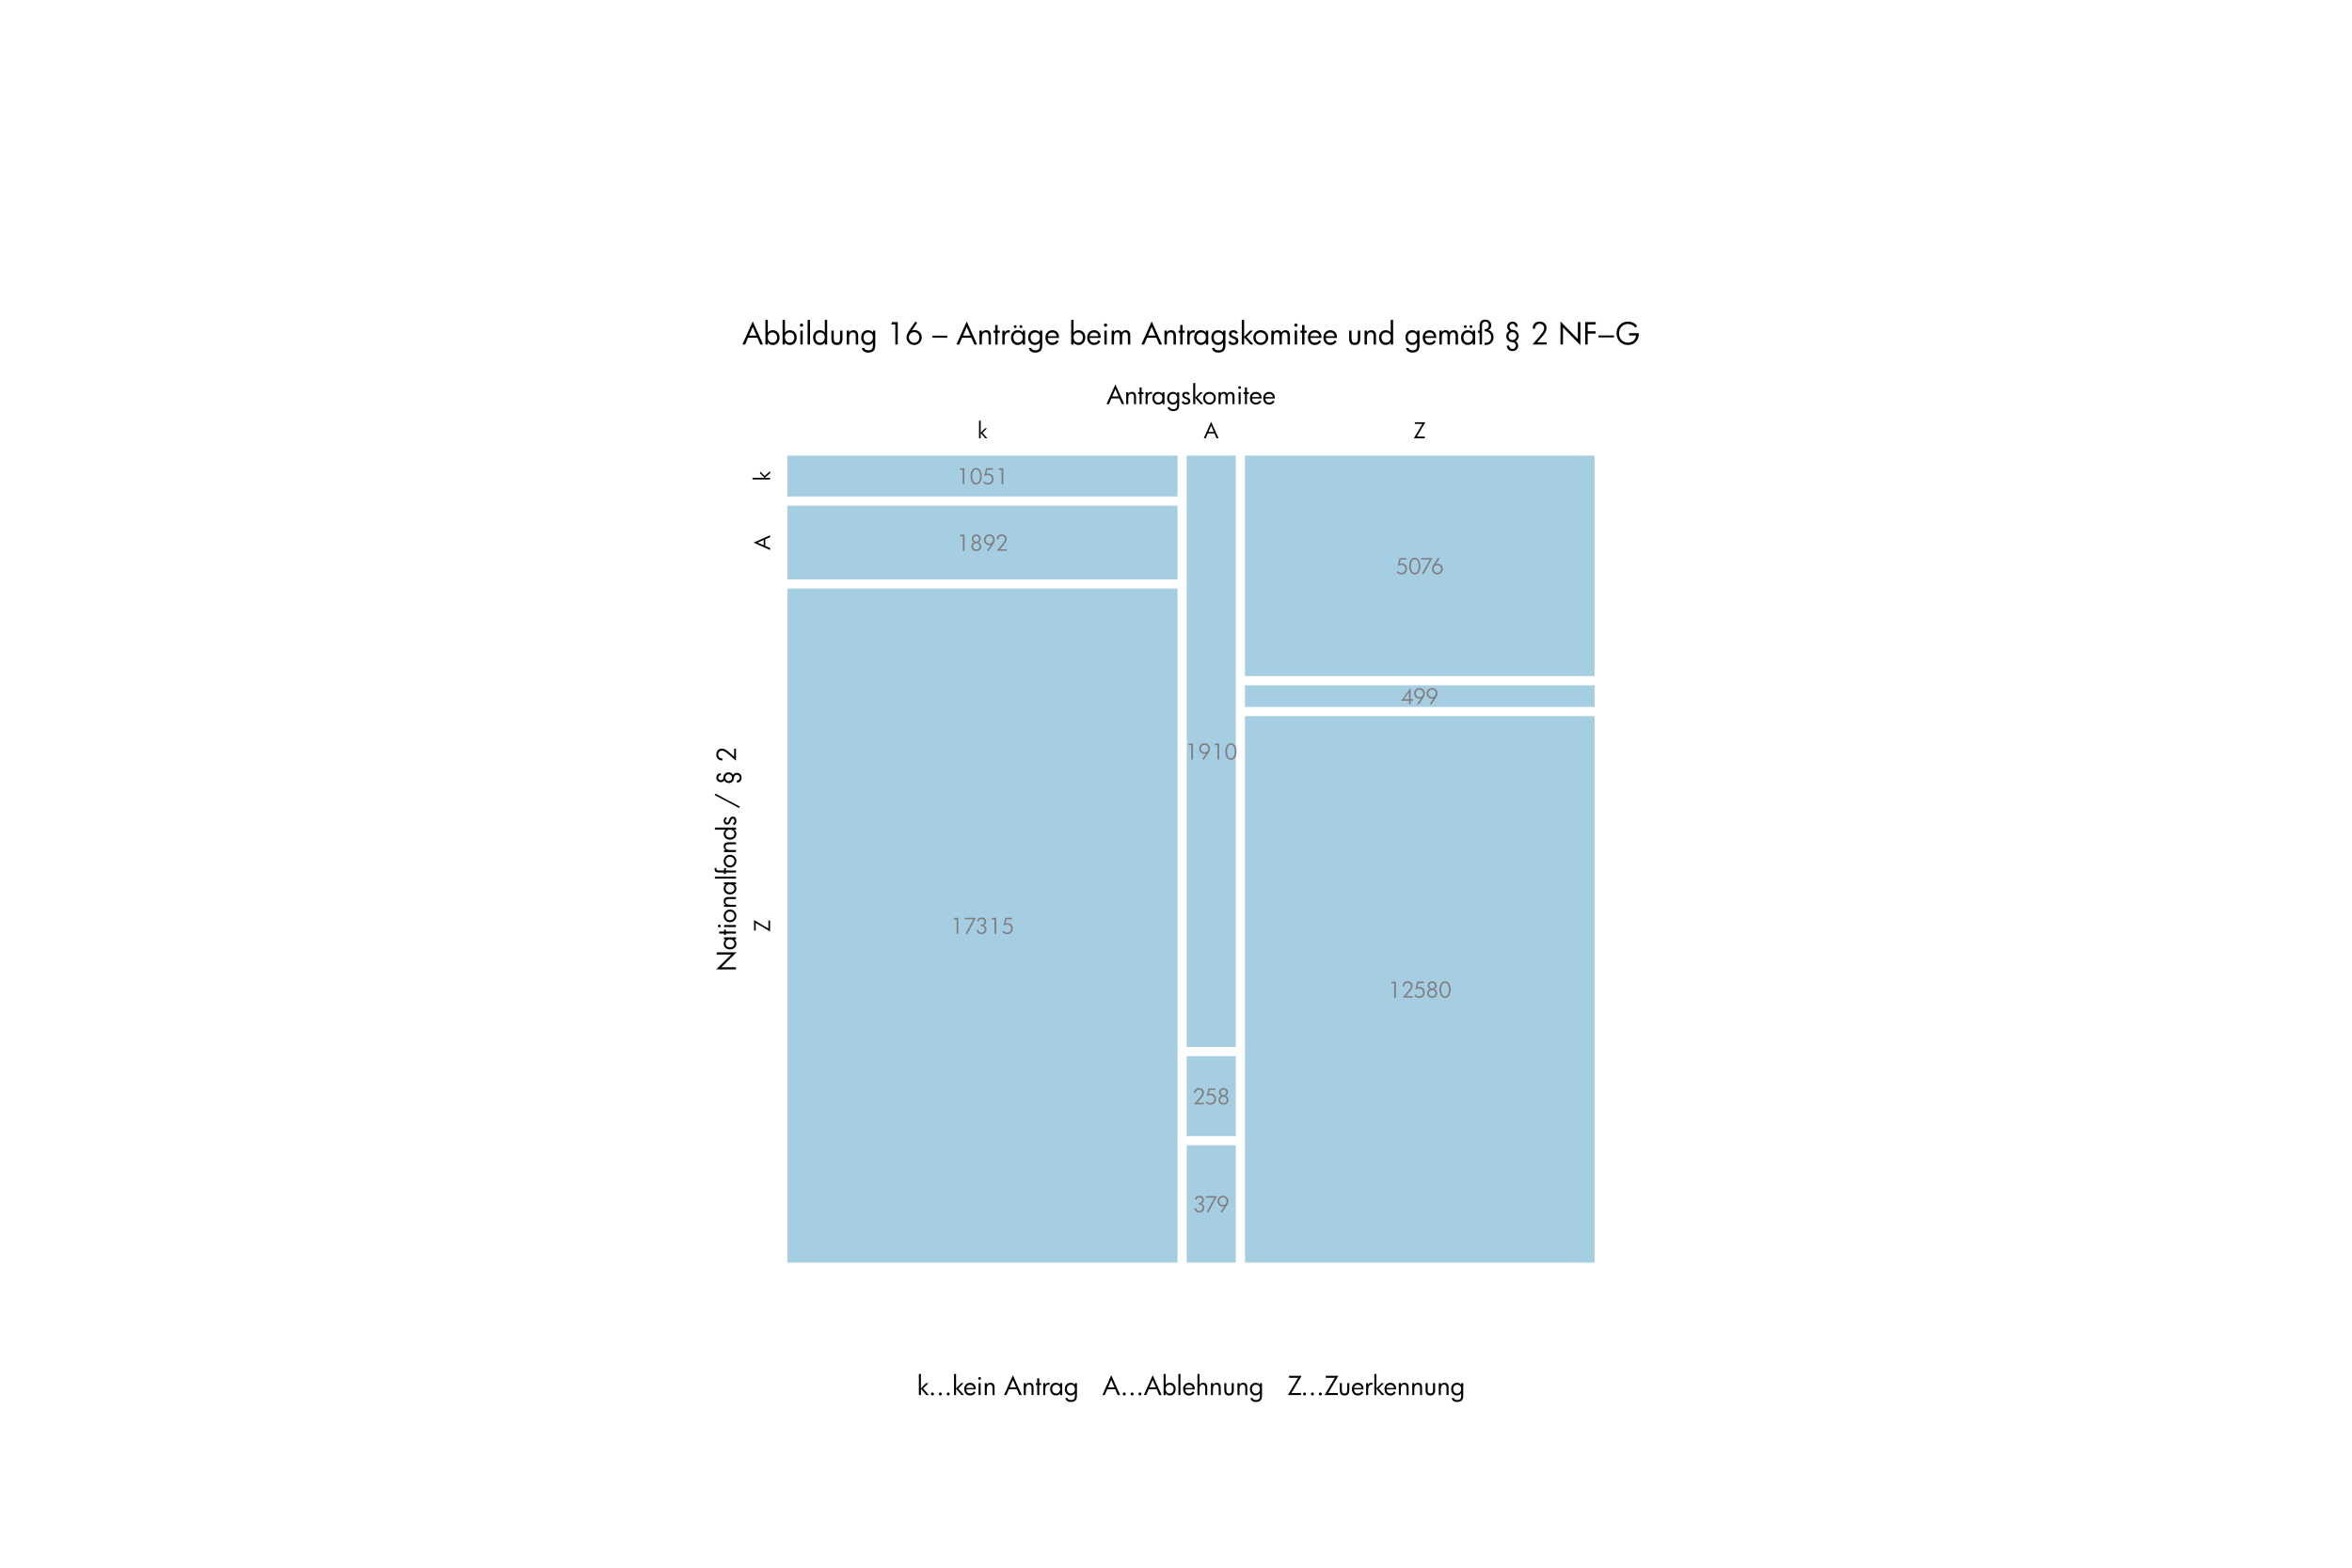 <?xml version="1.0" encoding="utf-8"?>
<!-- Generator: Adobe Illustrator 15.1.0, SVG Export Plug-In . SVG Version: 6.00 Build 0)  -->
<!DOCTYPE svg PUBLIC "-//W3C//DTD SVG 1.0//EN" "http://www.w3.org/TR/2001/REC-SVG-20010904/DTD/svg10.dtd">
<svg version="1.0" id="Ebene_1" xmlns="http://www.w3.org/2000/svg" xmlns:xlink="http://www.w3.org/1999/xlink" x="0px" y="0px"
	 width="850.39px" height="566.93px" viewBox="0 0 850.39 566.93" enable-background="new 0 0 850.39 566.93" xml:space="preserve">
<g>
	<g>
		<path d="M275.903,124.592h-1l-1.057-2.457h-3.372l-1.047,2.457h-1l3.74-8.348L275.903,124.592z M273.515,121.362l-1.346-3.135
			l-1.347,3.135H273.515z"/>
		<path d="M281.842,122.041c0,0.792-0.227,1.443-0.679,1.952c-0.453,0.508-1.031,0.763-1.736,0.763
			c-0.417,0-0.782-0.085-1.094-0.255c-0.312-0.17-0.554-0.416-0.726-0.739v0.831h-0.862v-8.89h0.862v4.624
			c0.183-0.294,0.428-0.521,0.737-0.679c0.309-0.158,0.663-0.236,1.063-0.236c0.715,0,1.3,0.245,1.754,0.733
			C281.615,120.634,281.842,121.266,281.842,122.041z M280.969,122.052c0-0.547-0.156-0.987-0.468-1.32
			c-0.313-0.333-0.719-0.5-1.221-0.5c-0.508,0-0.915,0.161-1.218,0.481s-0.455,0.757-0.455,1.307c0,0.558,0.163,1.015,0.487,1.37
			c0.324,0.356,0.734,0.534,1.228,0.534c0.48,0,0.875-0.174,1.184-0.521S280.969,122.606,280.969,122.052z"/>
		<path d="M288.049,122.041c0,0.792-0.227,1.443-0.679,1.952c-0.453,0.508-1.031,0.763-1.736,0.763
			c-0.417,0-0.782-0.085-1.094-0.255c-0.312-0.17-0.554-0.416-0.726-0.739v0.831h-0.862v-8.89h0.862v4.624
			c0.183-0.294,0.428-0.521,0.737-0.679c0.309-0.158,0.663-0.236,1.063-0.236c0.715,0,1.3,0.245,1.754,0.733
			C287.822,120.634,288.049,121.266,288.049,122.041z M287.175,122.052c0-0.547-0.156-0.987-0.468-1.32
			c-0.313-0.333-0.719-0.5-1.221-0.5c-0.508,0-0.915,0.161-1.218,0.481s-0.455,0.757-0.455,1.307c0,0.558,0.163,1.015,0.487,1.37
			c0.324,0.356,0.734,0.534,1.228,0.534c0.48,0,0.875-0.174,1.184-0.521S287.175,122.606,287.175,122.052z"/>
		<path d="M290.39,117.581c0,0.161-0.059,0.3-0.176,0.416c-0.118,0.116-0.257,0.173-0.418,0.173s-0.3-0.058-0.416-0.173
			s-0.173-0.254-0.173-0.416c0-0.162,0.058-0.301,0.173-0.418c0.116-0.117,0.254-0.176,0.416-0.176s0.301,0.059,0.418,0.176
			C290.331,117.28,290.39,117.419,290.39,117.581z M290.227,124.592h-0.863v-5.029h0.863V124.592z"/>
		<path d="M292.856,124.592h-0.857v-8.89h0.857V124.592z"/>
		<path d="M299.073,124.592h-0.862v-0.831c-0.172,0.323-0.413,0.569-0.724,0.739c-0.31,0.17-0.676,0.255-1.097,0.255
			c-0.701,0-1.278-0.254-1.73-0.763c-0.453-0.508-0.679-1.159-0.679-1.952c0-0.775,0.227-1.407,0.681-1.896
			c0.454-0.489,1.037-0.733,1.749-0.733c0.403,0,0.759,0.079,1.068,0.236c0.309,0.158,0.552,0.384,0.731,0.679v-4.624h0.862V124.592
			z M298.211,122.02c0-0.55-0.152-0.986-0.455-1.307c-0.304-0.321-0.708-0.481-1.213-0.481c-0.501,0-0.909,0.167-1.223,0.5
			c-0.314,0.333-0.471,0.773-0.471,1.32c0,0.554,0.154,1.004,0.463,1.352c0.308,0.347,0.705,0.521,1.188,0.521
			c0.491,0,0.899-0.178,1.223-0.534C298.048,123.035,298.211,122.578,298.211,122.02z"/>
		<path d="M304.602,122.425c0,0.803-0.163,1.392-0.487,1.767c-0.324,0.375-0.83,0.563-1.518,0.563c-0.691,0-1.198-0.188-1.52-0.563
			c-0.323-0.375-0.484-0.964-0.484-1.767v-2.862h0.862v2.83c0,0.537,0.087,0.926,0.261,1.167c0.173,0.242,0.467,0.363,0.881,0.363
			s0.706-0.119,0.876-0.358c0.17-0.238,0.255-0.629,0.255-1.173v-2.83h0.874V122.425z"/>
		<path d="M310.283,124.592h-0.863v-3.003c0-0.488-0.086-0.845-0.26-1.073c-0.173-0.228-0.45-0.342-0.829-0.342
			c-0.431,0-0.76,0.17-0.986,0.51c-0.226,0.34-0.339,0.838-0.339,1.494v2.415h-0.857v-5.029h0.857v0.742
			c0.151-0.298,0.361-0.521,0.631-0.671c0.27-0.149,0.6-0.223,0.989-0.223c0.515,0,0.92,0.17,1.215,0.51
			c0.294,0.34,0.442,0.817,0.442,1.431V124.592z"/>
		<path d="M316.463,124.86c0,0.898-0.205,1.563-0.615,1.994c-0.41,0.432-1.045,0.647-1.904,0.647c-0.677,0-1.216-0.146-1.618-0.437
			c-0.401-0.291-0.641-0.701-0.718-1.231h0.894c0.056,0.281,0.207,0.492,0.453,0.634c0.245,0.142,0.579,0.213,1,0.213
			c0.585,0,1.006-0.139,1.262-0.416c0.256-0.277,0.384-0.719,0.384-1.326v-1.178c-0.172,0.323-0.413,0.569-0.724,0.739
			c-0.31,0.17-0.676,0.255-1.097,0.255c-0.701,0-1.278-0.254-1.73-0.763c-0.453-0.508-0.679-1.159-0.679-1.952
			c0-0.775,0.227-1.407,0.681-1.896c0.454-0.489,1.037-0.733,1.749-0.733c0.403,0,0.759,0.079,1.068,0.236
			c0.309,0.158,0.552,0.384,0.731,0.679v-0.763h0.862V124.86z M315.601,122.02c0-0.55-0.152-0.986-0.455-1.307
			c-0.304-0.321-0.708-0.481-1.213-0.481c-0.501,0-0.909,0.167-1.223,0.5c-0.314,0.333-0.471,0.773-0.471,1.32
			c0,0.554,0.154,1.004,0.463,1.352c0.308,0.347,0.705,0.521,1.188,0.521c0.491,0,0.899-0.178,1.223-0.534
			C315.438,123.035,315.601,122.578,315.601,122.02z"/>
		<path d="M324.59,124.592h-0.874v-7.291h-1.541l0.4-0.832h2.015V124.592z"/>
		<path d="M333.264,122.02c0,0.761-0.265,1.407-0.794,1.938c-0.53,0.531-1.18,0.797-1.952,0.797c-0.775,0-1.429-0.265-1.962-0.794
			c-0.533-0.529-0.799-1.176-0.799-1.941c0-0.424,0.098-0.857,0.294-1.299s0.56-1.04,1.089-1.794l1.852-2.651l0.626,0.484
			l-1.951,2.804c0.087-0.06,0.219-0.11,0.395-0.152c0.175-0.042,0.338-0.063,0.489-0.063c0.779,0,1.426,0.253,1.941,0.76
			C333.006,120.615,333.264,121.252,333.264,122.02z M332.391,122.02c0-0.533-0.181-0.983-0.542-1.349
			c-0.361-0.367-0.805-0.55-1.331-0.55c-0.533,0-0.981,0.181-1.344,0.542c-0.363,0.361-0.544,0.813-0.544,1.357
			c0,0.54,0.183,1,0.55,1.378c0.366,0.378,0.813,0.568,1.339,0.568c0.522,0,0.965-0.189,1.328-0.568
			C332.209,123.02,332.391,122.56,332.391,122.02z"/>
		<path d="M342.521,122.083h-5.387v-0.689h5.387V122.083z"/>
		<path d="M353.272,124.592h-1l-1.057-2.457h-3.372l-1.047,2.457h-1l3.74-8.348L353.272,124.592z M350.884,121.362l-1.346-3.135
			l-1.347,3.135H350.884z"/>
		<path d="M358.275,124.592h-0.863v-3.003c0-0.488-0.086-0.845-0.26-1.073c-0.173-0.228-0.45-0.342-0.829-0.342
			c-0.431,0-0.76,0.17-0.986,0.51c-0.226,0.34-0.339,0.838-0.339,1.494v2.415h-0.857v-5.029h0.857v0.742
			c0.151-0.298,0.361-0.521,0.631-0.671c0.27-0.149,0.6-0.223,0.989-0.223c0.515,0,0.92,0.17,1.215,0.51
			c0.294,0.34,0.442,0.817,0.442,1.431V124.592z"/>
		<path d="M361.494,120.337h-0.799v4.255h-0.857v-4.255h-0.605v-0.773h0.605v-2.036h0.857v2.036h0.799V120.337z"/>
		<path d="M365.181,119.506l-0.205,0.852c-0.063-0.039-0.131-0.067-0.205-0.087c-0.074-0.019-0.153-0.029-0.237-0.029
			c-0.424,0-0.744,0.181-0.96,0.544c-0.216,0.363-0.324,0.906-0.324,1.628v2.178h-0.857v-5.029h0.857v0.884
			c0.123-0.361,0.3-0.624,0.532-0.789s0.54-0.247,0.926-0.247c0.091,0,0.18,0.009,0.266,0.026
			C365.06,119.455,365.128,119.478,365.181,119.506z"/>
		<path d="M370.63,124.592h-0.862v-0.831c-0.172,0.323-0.413,0.569-0.724,0.739c-0.31,0.17-0.676,0.255-1.097,0.255
			c-0.701,0-1.278-0.254-1.73-0.763c-0.453-0.508-0.679-1.159-0.679-1.952c0-0.775,0.227-1.407,0.681-1.896
			c0.454-0.489,1.037-0.733,1.749-0.733c0.403,0,0.759,0.079,1.068,0.236c0.309,0.158,0.552,0.384,0.731,0.679v-0.763h0.862V124.592
			z M369.768,122.02c0-0.55-0.152-0.986-0.455-1.307c-0.304-0.321-0.708-0.481-1.213-0.481c-0.501,0-0.909,0.167-1.223,0.5
			c-0.314,0.333-0.471,0.773-0.471,1.32c0,0.554,0.154,1.004,0.463,1.352c0.308,0.347,0.705,0.521,1.188,0.521
			c0.491,0,0.899-0.178,1.223-0.534C369.605,123.035,369.768,122.578,369.768,122.02z M367.574,118.106
			c0,0.147-0.05,0.27-0.15,0.368s-0.222,0.147-0.366,0.147c-0.147,0-0.271-0.049-0.371-0.147s-0.15-0.221-0.15-0.368
			c0-0.137,0.051-0.255,0.152-0.355c0.102-0.1,0.225-0.15,0.368-0.15c0.141,0,0.261,0.05,0.363,0.15
			C367.523,117.851,367.574,117.97,367.574,118.106z M369.642,118.106c0,0.147-0.05,0.27-0.15,0.368s-0.222,0.147-0.366,0.147
			c-0.147,0-0.27-0.049-0.368-0.147s-0.147-0.221-0.147-0.368c0-0.137,0.051-0.255,0.153-0.355c0.102-0.1,0.223-0.15,0.363-0.15
			s0.261,0.05,0.363,0.15C369.591,117.851,369.642,117.97,369.642,118.106z"/>
		<path d="M376.837,124.86c0,0.898-0.205,1.563-0.615,1.994c-0.41,0.432-1.045,0.647-1.904,0.647c-0.677,0-1.216-0.146-1.618-0.437
			c-0.401-0.291-0.641-0.701-0.718-1.231h0.894c0.056,0.281,0.207,0.492,0.453,0.634c0.245,0.142,0.579,0.213,1,0.213
			c0.585,0,1.006-0.139,1.262-0.416c0.256-0.277,0.384-0.719,0.384-1.326v-1.178c-0.172,0.323-0.413,0.569-0.724,0.739
			c-0.31,0.17-0.676,0.255-1.097,0.255c-0.701,0-1.278-0.254-1.73-0.763c-0.453-0.508-0.679-1.159-0.679-1.952
			c0-0.775,0.227-1.407,0.681-1.896c0.454-0.489,1.037-0.733,1.749-0.733c0.403,0,0.759,0.079,1.068,0.236
			c0.309,0.158,0.552,0.384,0.731,0.679v-0.763h0.862V124.86z M375.975,122.02c0-0.55-0.152-0.986-0.455-1.307
			c-0.304-0.321-0.708-0.481-1.213-0.481c-0.501,0-0.909,0.167-1.223,0.5c-0.314,0.333-0.471,0.773-0.471,1.32
			c0,0.554,0.154,1.004,0.463,1.352c0.308,0.347,0.705,0.521,1.188,0.521c0.491,0,0.899-0.178,1.223-0.534
			C375.812,123.035,375.975,122.578,375.975,122.02z"/>
		<path d="M382.881,122.209h-4.04c0.032,0.543,0.192,0.965,0.481,1.265c0.289,0.3,0.676,0.45,1.16,0.45
			c0.368,0,0.681-0.073,0.939-0.218s0.462-0.364,0.613-0.655l0.721,0.378c-0.231,0.438-0.539,0.769-0.923,0.992
			c-0.384,0.223-0.837,0.334-1.359,0.334c-0.758,0-1.362-0.247-1.813-0.742s-0.676-1.148-0.676-1.962
			c0-0.758,0.238-1.387,0.715-1.889s1.064-0.752,1.762-0.752c0.715,0,1.297,0.229,1.747,0.689c0.449,0.459,0.673,1.063,0.673,1.81
			V122.209z M382.024,121.599c-0.046-0.431-0.207-0.767-0.484-1.007c-0.277-0.24-0.637-0.36-1.079-0.36
			c-0.424,0-0.784,0.124-1.078,0.371c-0.295,0.247-0.468,0.58-0.521,0.997H382.024z"/>
		<path d="M392.396,122.041c0,0.792-0.227,1.443-0.679,1.952c-0.453,0.508-1.031,0.763-1.736,0.763
			c-0.417,0-0.782-0.085-1.094-0.255c-0.312-0.17-0.554-0.416-0.726-0.739v0.831h-0.862v-8.89h0.862v4.624
			c0.183-0.294,0.428-0.521,0.737-0.679c0.309-0.158,0.663-0.236,1.063-0.236c0.715,0,1.3,0.245,1.754,0.733
			C392.169,120.634,392.396,121.266,392.396,122.041z M391.523,122.052c0-0.547-0.156-0.987-0.468-1.32
			c-0.313-0.333-0.719-0.5-1.221-0.5c-0.508,0-0.915,0.161-1.218,0.481s-0.455,0.757-0.455,1.307c0,0.558,0.163,1.015,0.487,1.37
			c0.324,0.356,0.734,0.534,1.228,0.534c0.48,0,0.875-0.174,1.184-0.521S391.523,122.606,391.523,122.052z"/>
		<path d="M397.978,122.209h-4.04c0.032,0.543,0.192,0.965,0.481,1.265c0.289,0.3,0.676,0.45,1.16,0.45
			c0.368,0,0.681-0.073,0.939-0.218s0.462-0.364,0.613-0.655l0.721,0.378c-0.231,0.438-0.539,0.769-0.923,0.992
			c-0.384,0.223-0.837,0.334-1.359,0.334c-0.758,0-1.362-0.247-1.813-0.742s-0.676-1.148-0.676-1.962
			c0-0.758,0.238-1.387,0.715-1.889s1.064-0.752,1.762-0.752c0.715,0,1.297,0.229,1.747,0.689c0.449,0.459,0.673,1.063,0.673,1.81
			V122.209z M397.12,121.599c-0.046-0.431-0.207-0.767-0.484-1.007c-0.277-0.24-0.637-0.36-1.079-0.36
			c-0.424,0-0.784,0.124-1.078,0.371c-0.295,0.247-0.468,0.58-0.521,0.997H397.12z"/>
		<path d="M400.318,117.581c0,0.161-0.059,0.3-0.176,0.416c-0.118,0.116-0.257,0.173-0.418,0.173s-0.3-0.058-0.416-0.173
			s-0.173-0.254-0.173-0.416c0-0.162,0.058-0.301,0.173-0.418c0.116-0.117,0.254-0.176,0.416-0.176s0.301,0.059,0.418,0.176
			C400.259,117.28,400.318,117.419,400.318,117.581z M400.155,124.592h-0.863v-5.029h0.863V124.592z"/>
		<path d="M408.649,124.592h-0.862v-3.014c0-0.477-0.078-0.83-0.234-1.06c-0.156-0.229-0.399-0.344-0.729-0.344
			c-0.393,0-0.674,0.147-0.844,0.442c-0.17,0.294-0.255,0.791-0.255,1.488v2.488h-0.857v-3.014c0-0.505-0.069-0.865-0.208-1.081
			c-0.139-0.215-0.375-0.323-0.708-0.323c-0.4,0-0.694,0.162-0.884,0.486c-0.189,0.325-0.284,0.827-0.284,1.507v2.425h-0.857v-5.029
			h0.857v0.668c0.13-0.277,0.314-0.483,0.553-0.618c0.238-0.135,0.537-0.202,0.894-0.202c0.33,0,0.611,0.075,0.844,0.226
			s0.401,0.37,0.502,0.657c0.133-0.287,0.331-0.506,0.592-0.657s0.574-0.226,0.939-0.226c0.484,0,0.862,0.162,1.133,0.486
			c0.272,0.324,0.408,0.787,0.408,1.386V124.592z"/>
		<path d="M420.153,124.592h-1l-1.057-2.457h-3.372l-1.047,2.457h-1l3.74-8.348L420.153,124.592z M417.765,121.362l-1.346-3.135
			l-1.347,3.135H417.765z"/>
		<path d="M425.156,124.592h-0.863v-3.003c0-0.488-0.086-0.845-0.26-1.073c-0.173-0.228-0.45-0.342-0.829-0.342
			c-0.431,0-0.76,0.17-0.986,0.51c-0.226,0.34-0.339,0.838-0.339,1.494v2.415h-0.857v-5.029h0.857v0.742
			c0.151-0.298,0.361-0.521,0.631-0.671c0.27-0.149,0.6-0.223,0.989-0.223c0.515,0,0.92,0.17,1.215,0.51
			c0.294,0.34,0.442,0.817,0.442,1.431V124.592z"/>
		<path d="M428.375,120.337h-0.801v4.255h-0.856v-4.255h-0.604v-0.773h0.604v-2.036h0.856v2.036h0.801V120.337z"/>
		<path d="M432.063,119.506l-0.205,0.852c-0.064-0.039-0.133-0.067-0.207-0.087c-0.072-0.019-0.152-0.029-0.236-0.029
			c-0.424,0-0.744,0.181-0.959,0.544c-0.217,0.363-0.324,0.906-0.324,1.628v2.178h-0.857v-5.029h0.857v0.884
			c0.123-0.361,0.301-0.624,0.531-0.789c0.232-0.165,0.541-0.247,0.926-0.247c0.092,0,0.18,0.009,0.266,0.026
			C431.939,119.455,432.01,119.478,432.063,119.506z"/>
	</g>
	<g>
		<path d="M436.85,124.592h-0.863v-0.831c-0.172,0.323-0.412,0.569-0.723,0.739c-0.311,0.17-0.676,0.255-1.096,0.255
			c-0.703,0-1.279-0.254-1.732-0.763c-0.451-0.508-0.678-1.159-0.678-1.952c0-0.775,0.227-1.407,0.682-1.896
			c0.453-0.489,1.037-0.733,1.748-0.733c0.404,0,0.76,0.079,1.068,0.236c0.309,0.158,0.553,0.384,0.73,0.679v-0.763h0.863V124.592z
			 M435.986,122.02c0-0.55-0.15-0.986-0.455-1.307c-0.303-0.321-0.707-0.481-1.211-0.481c-0.502,0-0.91,0.167-1.225,0.5
			c-0.313,0.333-0.471,0.773-0.471,1.32c0,0.554,0.154,1.004,0.463,1.352s0.705,0.521,1.189,0.521c0.49,0,0.898-0.178,1.223-0.534
			C435.824,123.035,435.986,122.578,435.986,122.02z"/>
		<path d="M443.068,124.86c0,0.898-0.205,1.563-0.617,1.994c-0.41,0.432-1.045,0.647-1.902,0.647c-0.678,0-1.217-0.146-1.619-0.437
			c-0.4-0.291-0.641-0.701-0.717-1.231h0.895c0.055,0.281,0.205,0.492,0.451,0.634c0.246,0.142,0.578,0.213,1,0.213
			c0.586,0,1.006-0.139,1.262-0.416c0.256-0.277,0.385-0.719,0.385-1.326v-1.178c-0.172,0.323-0.414,0.569-0.723,0.739
			c-0.311,0.17-0.678,0.255-1.098,0.255c-0.701,0-1.277-0.254-1.73-0.763s-0.678-1.159-0.678-1.952c0-0.775,0.227-1.407,0.68-1.896
			c0.455-0.489,1.037-0.733,1.75-0.733c0.402,0,0.758,0.079,1.068,0.236c0.307,0.158,0.551,0.384,0.73,0.679v-0.763h0.863V124.86z
			 M442.205,122.02c0-0.55-0.152-0.986-0.455-1.307s-0.707-0.481-1.213-0.481c-0.502,0-0.908,0.167-1.223,0.5
			c-0.314,0.333-0.471,0.773-0.471,1.32c0,0.554,0.154,1.004,0.463,1.352s0.705,0.521,1.189,0.521c0.49,0,0.898-0.178,1.223-0.534
			C442.043,123.035,442.205,122.578,442.205,122.02z"/>
		<path d="M447.744,123.235c0,0.463-0.168,0.832-0.506,1.107c-0.336,0.275-0.795,0.413-1.377,0.413
			c-0.439,0-0.811-0.088-1.113-0.266s-0.525-0.434-0.666-0.771l0.732-0.463c0.102,0.242,0.242,0.422,0.426,0.542
			c0.182,0.12,0.406,0.179,0.674,0.179c0.293,0,0.529-0.062,0.703-0.184c0.176-0.123,0.264-0.292,0.264-0.505
			c0-0.235-0.08-0.414-0.238-0.537c-0.16-0.123-0.471-0.266-0.934-0.431c-0.453-0.168-0.793-0.377-1.02-0.626
			c-0.225-0.249-0.338-0.543-0.338-0.884c0-0.435,0.145-0.776,0.434-1.026c0.289-0.249,0.693-0.373,1.213-0.373
			c0.379,0,0.693,0.077,0.945,0.231c0.254,0.154,0.455,0.393,0.605,0.715l-0.709,0.431c-0.092-0.21-0.207-0.366-0.348-0.465
			c-0.141-0.1-0.316-0.15-0.527-0.15c-0.24,0-0.43,0.055-0.566,0.166s-0.205,0.26-0.205,0.45c0,0.193,0.07,0.354,0.213,0.484
			c0.141,0.13,0.4,0.256,0.775,0.379c0.555,0.179,0.953,0.392,1.197,0.639C447.621,122.538,447.744,122.853,447.744,123.235z"/>
		<path d="M453.203,124.592h-1.063l-2.309-2.651v2.651h-0.857v-8.89h0.857v6.102l2.156-2.241h1.027l-2.268,2.272L453.203,124.592z"
			/>
	</g>
	<g>
		<path d="M458.516,122.062c0,0.747-0.26,1.383-0.783,1.907c-0.521,0.524-1.158,0.787-1.91,0.787c-0.742,0-1.373-0.261-1.891-0.784
			s-0.775-1.159-0.775-1.91s0.256-1.38,0.768-1.888c0.512-0.509,1.145-0.763,1.898-0.763c0.762,0,1.4,0.255,1.918,0.765
			S458.516,121.315,458.516,122.062z M457.658,122.062c0-0.529-0.174-0.967-0.525-1.313c-0.35-0.345-0.783-0.518-1.299-0.518
			c-0.52,0-0.953,0.173-1.299,0.518c-0.348,0.346-0.521,0.783-0.521,1.313c0,0.533,0.176,0.979,0.529,1.336
			c0.352,0.357,0.783,0.536,1.291,0.536c0.52,0,0.953-0.179,1.301-0.536C457.484,123.041,457.658,122.595,457.658,122.062z"/>
		<path d="M466.387,124.592h-0.863v-3.014c0-0.477-0.078-0.83-0.234-1.06c-0.156-0.229-0.398-0.344-0.729-0.344
			c-0.393,0-0.674,0.147-0.844,0.442c-0.17,0.294-0.256,0.791-0.256,1.488v2.488h-0.857v-3.014c0-0.505-0.068-0.865-0.207-1.081
			c-0.139-0.215-0.375-0.323-0.707-0.323c-0.4,0-0.695,0.162-0.885,0.486c-0.189,0.325-0.283,0.827-0.283,1.507v2.425h-0.857v-5.029
			h0.857v0.668c0.129-0.277,0.313-0.483,0.551-0.618c0.238-0.135,0.537-0.202,0.895-0.202c0.33,0,0.611,0.075,0.846,0.226
			c0.232,0.151,0.4,0.37,0.502,0.657c0.133-0.287,0.33-0.506,0.592-0.657c0.26-0.151,0.574-0.226,0.938-0.226
			c0.484,0,0.863,0.162,1.135,0.486s0.408,0.787,0.408,1.386V124.592z"/>
		<path d="M469.143,117.581c0,0.161-0.059,0.3-0.176,0.416c-0.119,0.116-0.258,0.173-0.418,0.173c-0.162,0-0.301-0.058-0.416-0.173
			s-0.174-0.254-0.174-0.416c0-0.162,0.059-0.301,0.174-0.418c0.115-0.117,0.254-0.176,0.416-0.176c0.16,0,0.299,0.059,0.418,0.176
			C469.084,117.28,469.143,117.419,469.143,117.581z M468.979,124.592h-0.861v-5.029h0.861V124.592z"/>
		<path d="M472.439,120.337h-0.799v4.255h-0.857v-4.255h-0.605v-0.773h0.605v-2.036h0.857v2.036h0.799V120.337z"/>
		<path d="M477.795,122.209h-4.039c0.031,0.543,0.191,0.965,0.48,1.265c0.291,0.3,0.678,0.45,1.16,0.45
			c0.369,0,0.682-0.073,0.939-0.218s0.463-0.364,0.613-0.655l0.721,0.378c-0.232,0.438-0.539,0.769-0.924,0.992
			c-0.383,0.223-0.838,0.334-1.359,0.334c-0.758,0-1.361-0.247-1.813-0.742s-0.676-1.148-0.676-1.962
			c0-0.758,0.238-1.387,0.715-1.889s1.064-0.752,1.764-0.752c0.715,0,1.297,0.229,1.746,0.689c0.447,0.459,0.672,1.063,0.672,1.81
			V122.209z M476.938,121.599c-0.045-0.431-0.207-0.767-0.482-1.007c-0.277-0.24-0.637-0.36-1.078-0.36
			c-0.426,0-0.785,0.124-1.08,0.371c-0.293,0.247-0.467,0.58-0.52,0.997H476.938z"/>
		<path d="M483.387,122.209h-4.039c0.031,0.543,0.191,0.965,0.48,1.265s0.676,0.45,1.16,0.45c0.367,0,0.682-0.073,0.939-0.218
			s0.461-0.364,0.611-0.655l0.721,0.378c-0.23,0.438-0.539,0.769-0.922,0.992c-0.385,0.223-0.838,0.334-1.361,0.334
			c-0.756,0-1.361-0.247-1.811-0.742c-0.451-0.495-0.676-1.148-0.676-1.962c0-0.758,0.238-1.387,0.715-1.889
			s1.064-0.752,1.762-0.752c0.715,0,1.297,0.229,1.746,0.689s0.674,1.063,0.674,1.81V122.209z M482.529,121.599
			c-0.045-0.431-0.207-0.767-0.484-1.007s-0.637-0.36-1.078-0.36c-0.424,0-0.783,0.124-1.078,0.371
			c-0.295,0.247-0.469,0.58-0.521,0.997H482.529z"/>
		<path d="M491.814,122.425c0,0.803-0.162,1.392-0.486,1.767c-0.326,0.375-0.832,0.563-1.518,0.563
			c-0.691,0-1.199-0.188-1.521-0.563c-0.322-0.375-0.484-0.964-0.484-1.767v-2.862h0.863v2.83c0,0.537,0.088,0.926,0.26,1.167
			c0.174,0.242,0.469,0.363,0.883,0.363c0.412,0,0.705-0.119,0.875-0.358c0.17-0.238,0.256-0.629,0.256-1.173v-2.83h0.873V122.425z"
			/>
		<path d="M497.506,124.592h-0.863v-3.003c0-0.488-0.088-0.845-0.26-1.073c-0.174-0.228-0.451-0.342-0.83-0.342
			c-0.432,0-0.76,0.17-0.986,0.51c-0.225,0.34-0.338,0.838-0.338,1.494v2.415h-0.857v-5.029h0.857v0.742
			c0.15-0.298,0.361-0.521,0.631-0.671c0.27-0.149,0.6-0.223,0.988-0.223c0.516,0,0.92,0.17,1.215,0.51
			c0.295,0.34,0.443,0.817,0.443,1.431V124.592z"/>
		<path d="M503.697,124.592h-0.863v-0.831c-0.172,0.323-0.414,0.569-0.723,0.739c-0.311,0.17-0.678,0.255-1.098,0.255
			c-0.701,0-1.277-0.254-1.73-0.763s-0.678-1.159-0.678-1.952c0-0.775,0.227-1.407,0.68-1.896c0.455-0.489,1.037-0.733,1.75-0.733
			c0.402,0,0.758,0.079,1.068,0.236c0.307,0.158,0.551,0.384,0.73,0.679v-4.624h0.863V124.592z M502.834,122.02
			c0-0.55-0.152-0.986-0.455-1.307s-0.707-0.481-1.213-0.481c-0.502,0-0.908,0.167-1.223,0.5c-0.314,0.333-0.471,0.773-0.471,1.32
			c0,0.554,0.154,1.004,0.463,1.352s0.705,0.521,1.189,0.521c0.49,0,0.898-0.178,1.223-0.534
			C502.672,123.035,502.834,122.578,502.834,122.02z"/>
		<path d="M513.234,124.86c0,0.898-0.205,1.563-0.617,1.994c-0.41,0.432-1.045,0.647-1.902,0.647c-0.678,0-1.217-0.146-1.619-0.437
			c-0.4-0.291-0.641-0.701-0.717-1.231h0.895c0.055,0.281,0.205,0.492,0.451,0.634c0.246,0.142,0.578,0.213,1,0.213
			c0.586,0,1.006-0.139,1.262-0.416c0.256-0.277,0.385-0.719,0.385-1.326v-1.178c-0.172,0.323-0.414,0.569-0.723,0.739
			c-0.311,0.17-0.678,0.255-1.098,0.255c-0.701,0-1.277-0.254-1.73-0.763s-0.678-1.159-0.678-1.952c0-0.775,0.227-1.407,0.68-1.896
			c0.455-0.489,1.037-0.733,1.75-0.733c0.402,0,0.758,0.079,1.068,0.236c0.307,0.158,0.551,0.384,0.73,0.679v-0.763h0.863V124.86z
			 M512.371,122.02c0-0.55-0.152-0.986-0.455-1.307s-0.707-0.481-1.213-0.481c-0.502,0-0.908,0.167-1.223,0.5
			c-0.314,0.333-0.471,0.773-0.471,1.32c0,0.554,0.154,1.004,0.463,1.352s0.705,0.521,1.189,0.521c0.49,0,0.898-0.178,1.223-0.534
			C512.209,123.035,512.371,122.578,512.371,122.02z"/>
		<path d="M519.287,122.209h-4.039c0.031,0.543,0.191,0.965,0.48,1.265c0.291,0.3,0.678,0.45,1.16,0.45
			c0.369,0,0.682-0.073,0.939-0.218s0.463-0.364,0.613-0.655l0.721,0.378c-0.232,0.438-0.539,0.769-0.924,0.992
			c-0.383,0.223-0.838,0.334-1.359,0.334c-0.758,0-1.361-0.247-1.813-0.742s-0.676-1.148-0.676-1.962
			c0-0.758,0.238-1.387,0.715-1.889s1.064-0.752,1.764-0.752c0.715,0,1.297,0.229,1.746,0.689c0.447,0.459,0.672,1.063,0.672,1.81
			V122.209z M518.43,121.599c-0.045-0.431-0.207-0.767-0.482-1.007c-0.277-0.24-0.637-0.36-1.078-0.36
			c-0.426,0-0.785,0.124-1.08,0.371c-0.293,0.247-0.467,0.58-0.52,0.997H518.43z"/>
		<path d="M527.158,124.592h-0.863v-3.014c0-0.477-0.078-0.83-0.234-1.06c-0.156-0.229-0.398-0.344-0.729-0.344
			c-0.393,0-0.674,0.147-0.844,0.442c-0.17,0.294-0.256,0.791-0.256,1.488v2.488h-0.857v-3.014c0-0.505-0.068-0.865-0.207-1.081
			c-0.139-0.215-0.375-0.323-0.707-0.323c-0.4,0-0.695,0.162-0.885,0.486c-0.189,0.325-0.283,0.827-0.283,1.507v2.425h-0.857v-5.029
			h0.857v0.668c0.129-0.277,0.313-0.483,0.551-0.618c0.238-0.135,0.537-0.202,0.895-0.202c0.33,0,0.611,0.075,0.846,0.226
			c0.232,0.151,0.4,0.37,0.502,0.657c0.133-0.287,0.33-0.506,0.592-0.657c0.26-0.151,0.574-0.226,0.938-0.226
			c0.484,0,0.863,0.162,1.135,0.486s0.408,0.787,0.408,1.386V124.592z"/>
		<path d="M533.35,124.592h-0.863v-0.831c-0.172,0.323-0.414,0.569-0.723,0.739c-0.311,0.17-0.678,0.255-1.098,0.255
			c-0.701,0-1.277-0.254-1.73-0.763s-0.678-1.159-0.678-1.952c0-0.775,0.227-1.407,0.68-1.896c0.455-0.489,1.037-0.733,1.75-0.733
			c0.402,0,0.758,0.079,1.068,0.236c0.307,0.158,0.551,0.384,0.73,0.679v-0.763h0.863V124.592z M532.486,122.02
			c0-0.55-0.152-0.986-0.455-1.307s-0.707-0.481-1.213-0.481c-0.502,0-0.908,0.167-1.223,0.5c-0.314,0.333-0.471,0.773-0.471,1.32
			c0,0.554,0.154,1.004,0.463,1.352s0.705,0.521,1.189,0.521c0.49,0,0.898-0.178,1.223-0.534
			C532.324,123.035,532.486,122.578,532.486,122.02z M530.293,118.106c0,0.147-0.051,0.27-0.15,0.368s-0.223,0.147-0.365,0.147
			c-0.148,0-0.271-0.049-0.371-0.147s-0.15-0.221-0.15-0.368c0-0.137,0.051-0.255,0.152-0.355c0.102-0.1,0.225-0.15,0.369-0.15
			c0.141,0,0.262,0.05,0.363,0.15C530.242,117.851,530.293,117.97,530.293,118.106z M532.359,118.106c0,0.147-0.049,0.27-0.15,0.368
			c-0.1,0.098-0.221,0.147-0.365,0.147c-0.146,0-0.27-0.049-0.367-0.147c-0.1-0.098-0.148-0.221-0.148-0.368
			c0-0.137,0.051-0.255,0.152-0.355c0.104-0.1,0.223-0.15,0.363-0.15s0.262,0.05,0.363,0.15
			C532.309,117.851,532.359,117.97,532.359,118.106z"/>
		<path d="M539.998,121.868c0,0.876-0.26,1.577-0.775,2.101c-0.518,0.524-1.215,0.787-2.092,0.787c-0.023,0-0.084-0.004-0.176-0.013
			c-0.094-0.009-0.152-0.017-0.176-0.023v-0.758c0.02,0,0.072,0.003,0.156,0.008c0.086,0.005,0.146,0.008,0.186,0.008
			c0.637,0,1.133-0.183,1.486-0.547c0.352-0.365,0.527-0.882,0.527-1.552c0-0.606-0.217-1.103-0.648-1.489
			c-0.434-0.386-0.996-0.579-1.688-0.579v-0.736c0.439,0,0.799-0.128,1.08-0.384c0.279-0.256,0.42-0.591,0.42-1.005
			c0-0.396-0.119-0.72-0.355-0.971c-0.236-0.25-0.531-0.376-0.887-0.376c-0.41,0-0.717,0.116-0.92,0.347s-0.305,0.579-0.305,1.042
			v6.865h-0.863v-4.255h-0.625v-0.773h0.625v-1.846c0-0.681,0.18-1.208,0.537-1.581c0.357-0.373,0.857-0.56,1.498-0.56
			c0.629,0,1.146,0.198,1.553,0.594c0.406,0.396,0.609,0.901,0.609,1.515c0,0.396-0.096,0.743-0.291,1.039s-0.465,0.507-0.813,0.634
			c0.568,0.123,1.033,0.417,1.395,0.881C539.816,120.704,539.998,121.247,539.998,121.868z"/>
		<path d="M549.113,121.521c0,0.399-0.104,0.767-0.313,1.102c-0.209,0.334-0.479,0.574-0.809,0.718
			c0.273,0.151,0.494,0.38,0.664,0.687c0.168,0.307,0.252,0.639,0.252,0.997c0,0.537-0.199,0.994-0.6,1.373
			s-0.883,0.568-1.447,0.568c-0.604,0-1.094-0.183-1.475-0.547s-0.57-0.843-0.57-1.436h0.83c0,0.344,0.117,0.63,0.354,0.86
			c0.234,0.229,0.521,0.344,0.861,0.344s0.629-0.118,0.865-0.355s0.355-0.52,0.355-0.85c0-0.351-0.121-0.645-0.365-0.884
			c-0.244-0.238-0.543-0.357-0.896-0.357c-0.629,0-1.154-0.209-1.582-0.629c-0.426-0.419-0.639-0.942-0.639-1.57
			c0-0.403,0.105-0.778,0.318-1.123c0.213-0.346,0.486-0.588,0.824-0.729c-0.246-0.154-0.438-0.369-0.576-0.642
			s-0.209-0.577-0.209-0.91c0-0.501,0.188-0.932,0.563-1.292c0.377-0.359,0.822-0.539,1.342-0.539c0.555,0,1.006,0.174,1.355,0.523
			c0.348,0.349,0.523,0.808,0.523,1.376h-0.832c0-0.316-0.1-0.58-0.299-0.792c-0.201-0.212-0.449-0.318-0.748-0.318
			c-0.295,0-0.545,0.107-0.752,0.321s-0.311,0.468-0.311,0.763c0,0.315,0.107,0.581,0.32,0.797c0.215,0.216,0.473,0.323,0.773,0.323
			c0.643,0,1.174,0.211,1.592,0.634C548.904,120.357,549.113,120.886,549.113,121.521z M548.287,121.521
			c0-0.407-0.137-0.745-0.412-1.016c-0.275-0.27-0.613-0.405-1.014-0.405c-0.406,0-0.746,0.139-1.02,0.416s-0.41,0.619-0.41,1.026
			s0.137,0.743,0.412,1.007s0.615,0.397,1.018,0.397c0.393,0,0.729-0.139,1.008-0.418S548.287,121.913,548.287,121.521z"/>
		<path d="M559.176,124.592h-5.096l2.781-3.267c0.537-0.631,0.91-1.14,1.119-1.525s0.313-0.763,0.313-1.131
			c0-0.459-0.154-0.836-0.463-1.131c-0.309-0.294-0.711-0.442-1.205-0.442c-0.473,0-0.861,0.167-1.164,0.5
			c-0.305,0.333-0.459,0.754-0.467,1.262h-0.836c0.004-0.789,0.227-1.411,0.668-1.867s1.053-0.684,1.83-0.684
			c0.762,0,1.371,0.215,1.826,0.644c0.455,0.43,0.684,0.99,0.684,1.681c0,0.498-0.121,0.981-0.363,1.449s-0.764,1.157-1.566,2.065
			l-1.473,1.672h3.412V124.592z"/>
		<path d="M571.406,124.818l-6.291-6.402v6.176h-0.904v-8.348l6.291,6.386v-6.16h0.904V124.818z"/>
		<path d="M576.914,120.637h-2.867v3.956h-0.904v-8.122h3.771v0.853h-2.867v2.467h2.867V120.637z"/>
		<path d="M583.578,122.004h-5.623v-0.689h5.623V122.004z"/>
		<path d="M592.537,120.479c0,1.301-0.354,2.339-1.061,3.114c-0.705,0.775-1.668,1.163-2.885,1.163
			c-1.186,0-2.166-0.399-2.945-1.197s-1.168-1.807-1.168-3.027c0-1.206,0.387-2.212,1.162-3.017s1.744-1.207,2.91-1.207
			c0.746,0,1.404,0.139,1.975,0.418s1.043,0.692,1.418,1.239l-0.68,0.542c-0.291-0.435-0.666-0.768-1.125-1
			s-0.975-0.347-1.547-0.347c-0.93,0-1.695,0.323-2.301,0.97s-0.908,1.465-0.908,2.454c0,0.937,0.309,1.724,0.924,2.362
			s1.377,0.958,2.285,0.958c0.803,0,1.482-0.246,2.035-0.736c0.555-0.491,0.859-1.108,0.916-1.852h-2.541v-0.836H592.537z"/>
	</g>
	<g>
		<path d="M335.854,504.499h-0.911l-1.979-2.272v2.272h-0.735v-7.62h0.735v5.23l1.849-1.921h0.879l-1.943,1.948L335.854,504.499z"/>
	</g>
	<g>
		<path d="M337.672,504.102c0,0.147-0.052,0.273-0.156,0.379c-0.104,0.104-0.231,0.157-0.381,0.157c-0.145,0-0.269-0.054-0.375-0.16
			c-0.105-0.106-0.158-0.232-0.158-0.376c0-0.147,0.052-0.273,0.156-0.379c0.104-0.105,0.229-0.158,0.376-0.158
			c0.15,0,0.277,0.053,0.381,0.158S337.672,503.955,337.672,504.102z"/>
		<path d="M340.518,504.102c0,0.147-0.052,0.273-0.156,0.379c-0.104,0.104-0.231,0.157-0.381,0.157c-0.145,0-0.269-0.054-0.375-0.16
			c-0.105-0.106-0.158-0.232-0.158-0.376c0-0.147,0.052-0.273,0.156-0.379c0.104-0.105,0.229-0.158,0.376-0.158
			c0.15,0,0.277,0.053,0.381,0.158S340.518,503.955,340.518,504.102z"/>
		<path d="M343.362,504.102c0,0.147-0.052,0.273-0.156,0.379c-0.104,0.104-0.231,0.157-0.381,0.157c-0.145,0-0.269-0.054-0.375-0.16
			c-0.105-0.106-0.158-0.232-0.158-0.376c0-0.147,0.052-0.273,0.156-0.379c0.104-0.105,0.229-0.158,0.376-0.158
			c0.15,0,0.277,0.053,0.381,0.158S343.362,503.955,343.362,504.102z"/>
		<path d="M348.561,504.499h-0.911l-1.979-2.272v2.272h-0.735v-7.62h0.735v5.23l1.849-1.921h0.879l-1.943,1.948L348.561,504.499z"/>
	</g>
	<g>
		<path d="M352.815,502.456h-3.462c0.027,0.467,0.165,0.828,0.412,1.085c0.248,0.257,0.58,0.386,0.995,0.386
			c0.315,0,0.583-0.063,0.805-0.188c0.221-0.125,0.396-0.312,0.525-0.562l0.618,0.325c-0.199,0.375-0.462,0.659-0.792,0.85
			s-0.718,0.286-1.166,0.286c-0.649,0-1.167-0.212-1.553-0.636s-0.58-0.984-0.58-1.682c0-0.649,0.205-1.188,0.613-1.619
			c0.409-0.43,0.913-0.645,1.511-0.645c0.613,0,1.112,0.197,1.497,0.591s0.577,0.911,0.577,1.551V502.456z M352.08,501.933
			c-0.039-0.37-0.177-0.657-0.415-0.863c-0.238-0.206-0.546-0.309-0.924-0.309c-0.364,0-0.672,0.105-0.924,0.317
			s-0.401,0.497-0.446,0.854H352.08z"/>
	</g>
	<g>
		<path d="M354.699,498.489c0,0.138-0.05,0.257-0.151,0.355c-0.101,0.1-0.22,0.149-0.358,0.149c-0.139,0-0.257-0.05-0.356-0.149
			c-0.099-0.099-0.148-0.218-0.148-0.355c0-0.139,0.049-0.258,0.148-0.359c0.099-0.101,0.218-0.15,0.356-0.15
			c0.138,0,0.257,0.05,0.358,0.15C354.648,498.231,354.699,498.35,354.699,498.489z M354.559,504.499h-0.739v-4.311h0.739V504.499z"
			/>
		<path d="M359.604,504.499h-0.739v-2.574c0-0.418-0.074-0.725-0.223-0.92s-0.385-0.293-0.71-0.293c-0.37,0-0.652,0.146-0.846,0.438
			c-0.194,0.291-0.291,0.718-0.291,1.28v2.069h-0.735v-4.311h0.735v0.636c0.129-0.255,0.31-0.447,0.541-0.575
			c0.231-0.127,0.514-0.191,0.848-0.191c0.442,0,0.789,0.146,1.042,0.438c0.252,0.292,0.378,0.7,0.378,1.227V504.499z"/>
		<path d="M369.427,504.499h-0.857l-0.906-2.105h-2.89l-0.897,2.105h-0.857l3.206-7.155L369.427,504.499z M367.38,501.73
			l-1.154-2.688l-1.154,2.688H367.38z"/>
		<path d="M373.696,504.499h-0.739v-2.574c0-0.418-0.074-0.725-0.223-0.92s-0.385-0.293-0.71-0.293c-0.37,0-0.652,0.146-0.846,0.438
			c-0.194,0.291-0.291,0.718-0.291,1.28v2.069h-0.735v-4.311h0.735v0.636c0.129-0.255,0.31-0.447,0.541-0.575
			c0.231-0.127,0.514-0.191,0.848-0.191c0.442,0,0.789,0.146,1.042,0.438c0.252,0.292,0.378,0.7,0.378,1.227V504.499z"/>
		<path d="M376.437,500.851h-0.685v3.647h-0.735v-3.647h-0.519v-0.663h0.519v-1.745h0.735v1.745h0.685V500.851z"/>
		<path d="M379.579,500.138l-0.176,0.73c-0.054-0.033-0.112-0.058-0.176-0.074c-0.063-0.017-0.13-0.024-0.203-0.024
			c-0.364,0-0.638,0.155-0.823,0.467c-0.185,0.311-0.277,0.776-0.277,1.396v1.866h-0.735v-4.311h0.735v0.758
			c0.105-0.31,0.257-0.535,0.455-0.677c0.199-0.141,0.463-0.212,0.794-0.212c0.078,0,0.154,0.008,0.228,0.022
			C379.475,500.095,379.534,500.115,379.579,500.138z"/>
	</g>
	<g>
		<path d="M384.042,504.499h-0.739v-0.712c-0.147,0.276-0.354,0.487-0.62,0.633s-0.58,0.219-0.94,0.219
			c-0.602,0-1.096-0.218-1.483-0.653c-0.388-0.437-0.582-0.994-0.582-1.673c0-0.664,0.195-1.206,0.584-1.626
			c0.389-0.419,0.889-0.629,1.5-0.629c0.345,0,0.65,0.068,0.915,0.203c0.265,0.136,0.474,0.329,0.627,0.582v-0.654h0.739V504.499z
			 M383.302,502.293c0-0.472-0.13-0.845-0.39-1.12c-0.26-0.275-0.606-0.412-1.04-0.412c-0.43,0-0.779,0.143-1.048,0.428
			c-0.269,0.286-0.403,0.663-0.403,1.132c0,0.475,0.132,0.861,0.397,1.159c0.264,0.297,0.604,0.446,1.019,0.446
			c0.42,0,0.77-0.153,1.048-0.458C383.163,503.164,383.302,502.772,383.302,502.293z"/>
		<path d="M389.371,504.728c0,0.77-0.176,1.34-0.527,1.709c-0.352,0.37-0.896,0.555-1.632,0.555c-0.58,0-1.042-0.125-1.387-0.374
			c-0.344-0.25-0.549-0.602-0.615-1.055h0.767c0.048,0.24,0.177,0.421,0.388,0.543s0.496,0.183,0.856,0.183
			c0.502,0,0.863-0.119,1.082-0.356c0.22-0.237,0.33-0.616,0.33-1.136v-1.01c-0.147,0.276-0.354,0.487-0.62,0.633
			s-0.58,0.219-0.94,0.219c-0.602,0-1.096-0.218-1.483-0.653c-0.388-0.437-0.582-0.994-0.582-1.673c0-0.664,0.195-1.206,0.584-1.626
			c0.389-0.419,0.889-0.629,1.5-0.629c0.345,0,0.65,0.068,0.915,0.203c0.265,0.136,0.474,0.329,0.627,0.582v-0.654h0.739V504.728z
			 M388.632,502.293c0-0.472-0.13-0.845-0.39-1.12c-0.26-0.275-0.606-0.412-1.04-0.412c-0.43,0-0.779,0.143-1.048,0.428
			c-0.269,0.286-0.403,0.663-0.403,1.132c0,0.475,0.132,0.861,0.397,1.159c0.264,0.297,0.604,0.446,1.019,0.446
			c0.42,0,0.77-0.153,1.048-0.458C388.493,503.164,388.632,502.772,388.632,502.293z"/>
		<path d="M404.989,504.499h-0.857l-0.906-2.105h-2.89l-0.897,2.105h-0.857l3.206-7.155L404.989,504.499z M402.942,501.73
			l-1.154-2.688l-1.154,2.688H402.942z"/>
		<path d="M407.014,504.102c0,0.147-0.052,0.273-0.156,0.379c-0.104,0.104-0.231,0.157-0.381,0.157c-0.145,0-0.269-0.054-0.375-0.16
			c-0.105-0.106-0.158-0.232-0.158-0.376c0-0.147,0.052-0.273,0.156-0.379c0.104-0.105,0.229-0.158,0.376-0.158
			c0.15,0,0.277,0.053,0.381,0.158S407.014,503.955,407.014,504.102z"/>
		<path d="M409.859,504.102c0,0.147-0.052,0.273-0.156,0.379c-0.104,0.104-0.231,0.157-0.381,0.157c-0.145,0-0.269-0.054-0.375-0.16
			c-0.105-0.106-0.158-0.232-0.158-0.376c0-0.147,0.052-0.273,0.156-0.379c0.104-0.105,0.229-0.158,0.376-0.158
			c0.15,0,0.277,0.053,0.381,0.158S409.859,503.955,409.859,504.102z"/>
		<path d="M412.704,504.102c0,0.147-0.052,0.273-0.156,0.379c-0.104,0.104-0.231,0.157-0.381,0.157c-0.145,0-0.269-0.054-0.375-0.16
			c-0.105-0.106-0.158-0.232-0.158-0.376c0-0.147,0.052-0.273,0.156-0.379c0.104-0.105,0.229-0.158,0.376-0.158
			c0.15,0,0.277,0.053,0.381,0.158S412.704,503.955,412.704,504.102z"/>
		<path d="M419.981,504.499h-0.857l-0.906-2.105h-2.89l-0.897,2.105h-0.857l3.206-7.155L419.981,504.499z M417.934,501.73
			l-1.154-2.688l-1.154,2.688H417.934z"/>
		<path d="M425.08,502.312c0,0.679-0.194,1.236-0.582,1.673c-0.388,0.436-0.884,0.653-1.488,0.653c-0.358,0-0.67-0.073-0.938-0.219
			s-0.475-0.356-0.622-0.633v0.712h-0.74v-7.62h0.74v3.964c0.156-0.253,0.367-0.446,0.631-0.582
			c0.264-0.135,0.568-0.203,0.911-0.203c0.613,0,1.114,0.21,1.503,0.629C424.885,501.106,425.08,501.648,425.08,502.312z
			 M424.332,502.321c0-0.469-0.134-0.846-0.401-1.132c-0.268-0.285-0.616-0.428-1.046-0.428c-0.436,0-0.784,0.137-1.043,0.412
			c-0.26,0.275-0.39,0.648-0.39,1.12c0,0.479,0.139,0.87,0.417,1.175c0.278,0.305,0.629,0.458,1.053,0.458
			c0.412,0,0.75-0.149,1.015-0.446C424.199,503.182,424.332,502.795,424.332,502.321z"/>
		<path d="M426.799,504.499h-0.735v-7.62h0.735V504.499z"/>
		<path d="M431.969,502.456h-3.463c0.027,0.467,0.166,0.828,0.414,1.085s0.578,0.386,0.994,0.386c0.314,0,0.584-0.063,0.805-0.188
			s0.395-0.312,0.525-0.562l0.617,0.325c-0.199,0.375-0.463,0.659-0.791,0.85c-0.33,0.19-0.719,0.286-1.166,0.286
			c-0.648,0-1.168-0.212-1.553-0.636c-0.387-0.424-0.58-0.984-0.58-1.682c0-0.649,0.205-1.188,0.613-1.619
			c0.408-0.43,0.912-0.645,1.51-0.645c0.613,0,1.113,0.197,1.498,0.591s0.576,0.911,0.576,1.551V502.456z M431.234,501.933
			c-0.039-0.37-0.178-0.657-0.414-0.863c-0.238-0.206-0.547-0.309-0.926-0.309c-0.363,0-0.672,0.105-0.924,0.317
			s-0.4,0.497-0.445,0.854H431.234z"/>
		<path d="M436.496,504.499h-0.738v-2.574c0-0.418-0.076-0.725-0.225-0.92s-0.385-0.293-0.709-0.293
			c-0.371,0-0.652,0.146-0.846,0.438c-0.193,0.291-0.291,0.718-0.291,1.28v2.069h-0.734v-7.62h0.734v3.945
			c0.129-0.255,0.309-0.447,0.541-0.575c0.23-0.127,0.514-0.191,0.848-0.191c0.441,0,0.789,0.146,1.041,0.438
			c0.252,0.292,0.379,0.7,0.379,1.227V504.499z"/>
		<path d="M441.371,504.499h-0.74v-2.574c0-0.418-0.074-0.725-0.223-0.92s-0.387-0.293-0.711-0.293c-0.369,0-0.65,0.146-0.846,0.438
			c-0.193,0.291-0.291,0.718-0.291,1.28v2.069h-0.734v-4.311h0.734v0.636c0.131-0.255,0.311-0.447,0.541-0.575
			c0.232-0.127,0.516-0.191,0.848-0.191c0.443,0,0.789,0.146,1.043,0.438c0.252,0.292,0.379,0.7,0.379,1.227V504.499z"/>
		<path d="M446.096,502.641c0,0.688-0.139,1.193-0.418,1.515c-0.277,0.322-0.711,0.482-1.301,0.482c-0.592,0-1.025-0.16-1.303-0.482
			c-0.275-0.321-0.414-0.826-0.414-1.515v-2.453h0.738v2.426c0,0.46,0.076,0.794,0.225,1.001s0.4,0.312,0.754,0.312
			c0.355,0,0.605-0.103,0.752-0.307c0.145-0.205,0.219-0.54,0.219-1.006v-2.426h0.748V502.641z"/>
		<path d="M450.975,504.499h-0.74v-2.574c0-0.418-0.074-0.725-0.223-0.92s-0.387-0.293-0.711-0.293c-0.369,0-0.65,0.146-0.846,0.438
			c-0.193,0.291-0.291,0.718-0.291,1.28v2.069h-0.734v-4.311h0.734v0.636c0.131-0.255,0.311-0.447,0.541-0.575
			c0.232-0.127,0.516-0.191,0.848-0.191c0.443,0,0.789,0.146,1.043,0.438c0.252,0.292,0.379,0.7,0.379,1.227V504.499z"/>
		<path d="M456.281,504.728c0,0.77-0.176,1.34-0.527,1.709c-0.352,0.37-0.896,0.555-1.633,0.555c-0.58,0-1.043-0.125-1.387-0.374
			c-0.344-0.25-0.549-0.602-0.615-1.055h0.766c0.049,0.24,0.178,0.421,0.389,0.543s0.496,0.183,0.857,0.183
			c0.502,0,0.861-0.119,1.082-0.356c0.219-0.237,0.328-0.616,0.328-1.136v-1.01c-0.146,0.276-0.354,0.487-0.619,0.633
			s-0.58,0.219-0.941,0.219c-0.6,0-1.096-0.218-1.482-0.653c-0.389-0.437-0.582-0.994-0.582-1.673c0-0.664,0.195-1.206,0.584-1.626
			c0.389-0.419,0.889-0.629,1.5-0.629c0.346,0,0.65,0.068,0.914,0.203c0.266,0.136,0.475,0.329,0.627,0.582v-0.654h0.74V504.728z
			 M455.541,502.293c0-0.472-0.129-0.845-0.391-1.12c-0.26-0.275-0.605-0.412-1.039-0.412c-0.43,0-0.779,0.143-1.047,0.428
			c-0.27,0.286-0.404,0.663-0.404,1.132c0,0.475,0.133,0.861,0.396,1.159c0.266,0.297,0.605,0.446,1.02,0.446
			c0.42,0,0.77-0.153,1.049-0.458C455.402,503.164,455.541,502.772,455.541,502.293z"/>
		<path d="M470.619,497.537l-3.689,6.231h3.473v0.73h-4.752l3.701-6.231h-3.287v-0.73H470.619z"/>
	</g>
	<g>
		<path d="M472.215,504.102c0,0.147-0.053,0.273-0.156,0.379c-0.104,0.104-0.23,0.157-0.381,0.157c-0.145,0-0.27-0.054-0.375-0.16
			s-0.156-0.232-0.156-0.376c0-0.147,0.051-0.273,0.154-0.379s0.23-0.158,0.377-0.158c0.15,0,0.277,0.053,0.381,0.158
			S472.215,503.955,472.215,504.102z"/>
		<path d="M475.059,504.102c0,0.147-0.051,0.273-0.156,0.379c-0.104,0.104-0.23,0.157-0.381,0.157c-0.143,0-0.268-0.054-0.373-0.16
			s-0.158-0.232-0.158-0.376c0-0.147,0.053-0.273,0.156-0.379s0.229-0.158,0.375-0.158c0.15,0,0.277,0.053,0.381,0.158
			C475.008,503.829,475.059,503.955,475.059,504.102z"/>
		<path d="M477.904,504.102c0,0.147-0.051,0.273-0.156,0.379c-0.104,0.104-0.23,0.157-0.381,0.157c-0.143,0-0.268-0.054-0.373-0.16
			s-0.158-0.232-0.158-0.376c0-0.147,0.053-0.273,0.156-0.379s0.229-0.158,0.375-0.158c0.15,0,0.277,0.053,0.381,0.158
			C477.854,503.829,477.904,503.955,477.904,504.102z"/>
		<path d="M483.9,497.537l-3.688,6.231h3.471v0.73h-4.752l3.703-6.231h-3.287v-0.73H483.9z"/>
	</g>
	<g>
		<path d="M487.85,502.641c0,0.688-0.139,1.193-0.416,1.515c-0.277,0.322-0.711,0.482-1.301,0.482c-0.592,0-1.027-0.16-1.303-0.482
			c-0.277-0.321-0.416-0.826-0.416-1.515v-2.453h0.74v2.426c0,0.46,0.074,0.794,0.223,1.001s0.4,0.312,0.756,0.312
			c0.354,0,0.605-0.103,0.75-0.307c0.146-0.205,0.219-0.54,0.219-1.006v-2.426h0.748V502.641z"/>
		<path d="M492.994,502.456h-3.463c0.027,0.467,0.166,0.828,0.414,1.085s0.578,0.386,0.994,0.386c0.314,0,0.584-0.063,0.805-0.188
			s0.395-0.312,0.525-0.562l0.617,0.325c-0.199,0.375-0.463,0.659-0.791,0.85c-0.33,0.19-0.719,0.286-1.166,0.286
			c-0.648,0-1.168-0.212-1.553-0.636c-0.387-0.424-0.58-0.984-0.58-1.682c0-0.649,0.205-1.188,0.613-1.619
			c0.408-0.43,0.912-0.645,1.51-0.645c0.613,0,1.113,0.197,1.498,0.591s0.576,0.911,0.576,1.551V502.456z M492.26,501.933
			c-0.039-0.37-0.178-0.657-0.414-0.863c-0.238-0.206-0.547-0.309-0.926-0.309c-0.363,0-0.672,0.105-0.924,0.317
			s-0.4,0.497-0.445,0.854H492.26z"/>
	</g>
	<g>
		<path d="M496.332,500.138l-0.176,0.73c-0.055-0.033-0.113-0.058-0.176-0.074s-0.131-0.024-0.203-0.024
			c-0.363,0-0.637,0.155-0.822,0.467c-0.186,0.311-0.277,0.776-0.277,1.396v1.866h-0.734v-4.311h0.734v0.758
			c0.105-0.31,0.258-0.535,0.455-0.677c0.199-0.141,0.463-0.212,0.793-0.212c0.078,0,0.154,0.008,0.229,0.022
			C496.229,500.095,496.287,500.115,496.332,500.138z"/>
		<path d="M500.531,504.499h-0.91l-1.98-2.272v2.272h-0.734v-7.62h0.734v5.23l1.85-1.921h0.879l-1.943,1.948L500.531,504.499z"/>
	</g>
	<g>
		<path d="M504.781,502.456h-3.463c0.027,0.467,0.164,0.828,0.412,1.085s0.58,0.386,0.994,0.386c0.316,0,0.584-0.063,0.805-0.188
			s0.396-0.312,0.525-0.562l0.617,0.325c-0.197,0.375-0.461,0.659-0.791,0.85c-0.328,0.19-0.717,0.286-1.164,0.286
			c-0.65,0-1.168-0.212-1.555-0.636s-0.578-0.984-0.578-1.682c0-0.649,0.203-1.188,0.613-1.619c0.408-0.43,0.912-0.645,1.51-0.645
			c0.613,0,1.111,0.197,1.496,0.591s0.578,0.911,0.578,1.551V502.456z M504.047,501.933c-0.039-0.37-0.178-0.657-0.416-0.863
			c-0.236-0.206-0.545-0.309-0.924-0.309c-0.363,0-0.672,0.105-0.924,0.317c-0.254,0.212-0.402,0.497-0.447,0.854H504.047z"/>
		<path d="M509.299,504.499h-0.74v-2.574c0-0.418-0.074-0.725-0.223-0.92s-0.387-0.293-0.711-0.293c-0.369,0-0.65,0.146-0.846,0.438
			c-0.193,0.291-0.291,0.718-0.291,1.28v2.069h-0.734v-4.311h0.734v0.636c0.131-0.255,0.311-0.447,0.541-0.575
			c0.232-0.127,0.516-0.191,0.848-0.191c0.443,0,0.789,0.146,1.043,0.438c0.252,0.292,0.379,0.7,0.379,1.227V504.499z"/>
		<path d="M514.164,504.499h-0.74v-2.574c0-0.418-0.074-0.725-0.223-0.92s-0.387-0.293-0.711-0.293c-0.369,0-0.65,0.146-0.846,0.438
			c-0.193,0.291-0.291,0.718-0.291,1.28v2.069h-0.734v-4.311h0.734v0.636c0.131-0.255,0.311-0.447,0.541-0.575
			c0.232-0.127,0.516-0.191,0.848-0.191c0.443,0,0.789,0.146,1.043,0.438c0.252,0.292,0.379,0.7,0.379,1.227V504.499z"/>
		<path d="M518.879,502.641c0,0.688-0.139,1.193-0.418,1.515c-0.277,0.322-0.711,0.482-1.301,0.482c-0.592,0-1.025-0.16-1.303-0.482
			c-0.275-0.321-0.414-0.826-0.414-1.515v-2.453h0.738v2.426c0,0.46,0.076,0.794,0.225,1.001s0.4,0.312,0.754,0.312
			c0.355,0,0.605-0.103,0.752-0.307c0.145-0.205,0.219-0.54,0.219-1.006v-2.426h0.748V502.641z"/>
		<path d="M523.748,504.499h-0.738v-2.574c0-0.418-0.076-0.725-0.225-0.92s-0.385-0.293-0.709-0.293
			c-0.371,0-0.652,0.146-0.846,0.438c-0.193,0.291-0.291,0.718-0.291,1.28v2.069h-0.734v-4.311h0.734v0.636
			c0.129-0.255,0.309-0.447,0.541-0.575c0.23-0.127,0.514-0.191,0.848-0.191c0.441,0,0.789,0.146,1.041,0.438
			c0.252,0.292,0.379,0.7,0.379,1.227V504.499z"/>
		<path d="M529.047,504.728c0,0.77-0.176,1.34-0.527,1.709c-0.352,0.37-0.896,0.555-1.633,0.555c-0.58,0-1.043-0.125-1.387-0.374
			c-0.344-0.25-0.549-0.602-0.615-1.055h0.766c0.049,0.24,0.178,0.421,0.389,0.543s0.496,0.183,0.857,0.183
			c0.502,0,0.861-0.119,1.082-0.356c0.219-0.237,0.328-0.616,0.328-1.136v-1.01c-0.146,0.276-0.354,0.487-0.619,0.633
			s-0.58,0.219-0.941,0.219c-0.6,0-1.096-0.218-1.482-0.653c-0.389-0.437-0.582-0.994-0.582-1.673c0-0.664,0.195-1.206,0.584-1.626
			c0.389-0.419,0.889-0.629,1.5-0.629c0.346,0,0.65,0.068,0.914,0.203c0.266,0.136,0.475,0.329,0.627,0.582v-0.654h0.74V504.728z
			 M528.307,502.293c0-0.472-0.129-0.845-0.391-1.12c-0.26-0.275-0.605-0.412-1.039-0.412c-0.43,0-0.779,0.143-1.047,0.428
			c-0.27,0.286-0.404,0.663-0.404,1.132c0,0.475,0.133,0.861,0.396,1.159c0.266,0.297,0.605,0.446,1.02,0.446
			c0.42,0,0.77-0.153,1.049-0.458C528.168,503.164,528.307,502.772,528.307,502.293z"/>
	</g>
	<rect x="284.685" y="164.749" fill="#A6CEE3" width="141.057" height="14.798"/>
	<rect x="284.685" y="182.871" fill="#A6CEE3" width="141.057" height="26.64"/>
	<rect x="284.685" y="212.834" fill="#A6CEE3" width="141.057" height="243.77"/>
	<rect x="429.066" y="164.757" fill="#A6CEE3" width="17.736" height="213.875"/>
	<rect x="429.066" y="381.956" fill="#A6CEE3" width="17.736" height="28.887"/>
	<rect x="429.066" y="414.167" fill="#A6CEE3" width="17.736" height="42.438"/>
	<rect x="450.127" y="164.749" fill="#A6CEE3" width="126.414" height="79.744"/>
	<rect x="450.127" y="247.816" fill="#A6CEE3" width="126.414" height="7.841"/>
	<rect x="450.127" y="258.981" fill="#A6CEE3" width="126.414" height="197.623"/>
	<g>
		<path d="M406.487,146.163h-0.857l-0.906-2.105h-2.89l-0.897,2.105h-0.857l3.206-7.155L406.487,146.163z M404.44,143.394
			l-1.154-2.687l-1.154,2.687H404.44z"/>
		<path d="M410.738,146.163h-0.739v-2.575c0-0.417-0.074-0.724-0.223-0.919s-0.385-0.293-0.71-0.293
			c-0.37,0-0.652,0.146-0.846,0.438s-0.291,0.719-0.291,1.281v2.069h-0.735v-4.311h0.735v0.636c0.129-0.255,0.31-0.447,0.541-0.575
			s0.514-0.191,0.848-0.191c0.442,0,0.789,0.146,1.042,0.437s0.378,0.701,0.378,1.227V146.163z"/>
		<path d="M413.46,142.515h-0.685v3.647h-0.735v-3.647h-0.519v-0.663h0.519v-1.745h0.735v1.745h0.685V142.515z"/>
		<path d="M416.583,141.803l-0.176,0.73c-0.054-0.033-0.112-0.058-0.176-0.075c-0.063-0.016-0.13-0.025-0.203-0.025
			c-0.364,0-0.638,0.156-0.823,0.467c-0.185,0.311-0.277,0.776-0.277,1.396v1.867h-0.735v-4.311h0.735v0.758
			c0.105-0.31,0.257-0.535,0.455-0.676c0.199-0.142,0.463-0.212,0.794-0.212c0.078,0,0.154,0.007,0.228,0.022
			S416.538,141.779,416.583,141.803z"/>
	</g>
	<g>
		<path d="M421.026,146.163h-0.739v-0.712c-0.147,0.276-0.354,0.488-0.62,0.633c-0.266,0.146-0.58,0.219-0.94,0.219
			c-0.602,0-1.096-0.218-1.483-0.654c-0.388-0.436-0.582-0.993-0.582-1.672c0-0.665,0.195-1.207,0.584-1.625
			c0.389-0.419,0.889-0.629,1.5-0.629c0.345,0,0.65,0.067,0.915,0.203s0.474,0.329,0.627,0.582v-0.654h0.739V146.163z
			 M420.287,143.958c0-0.472-0.13-0.846-0.39-1.121c-0.26-0.275-0.606-0.413-1.04-0.413c-0.43,0-0.779,0.143-1.048,0.428
			s-0.403,0.663-0.403,1.132c0,0.475,0.132,0.861,0.397,1.159c0.264,0.298,0.604,0.446,1.019,0.446c0.42,0,0.77-0.152,1.048-0.458
			C420.147,144.827,420.287,144.436,420.287,143.958z"/>
		<path d="M426.355,146.393c0,0.77-0.176,1.339-0.527,1.709c-0.352,0.37-0.896,0.554-1.632,0.554c-0.58,0-1.042-0.125-1.387-0.374
			s-0.549-0.601-0.615-1.055h0.767c0.048,0.241,0.177,0.422,0.388,0.543s0.496,0.183,0.856,0.183c0.502,0,0.863-0.119,1.082-0.356
			c0.22-0.237,0.33-0.616,0.33-1.136v-1.01c-0.147,0.276-0.354,0.488-0.62,0.633c-0.266,0.146-0.58,0.219-0.94,0.219
			c-0.602,0-1.096-0.218-1.483-0.654c-0.388-0.436-0.582-0.993-0.582-1.672c0-0.665,0.195-1.207,0.584-1.625
			c0.389-0.419,0.889-0.629,1.5-0.629c0.345,0,0.65,0.067,0.915,0.203s0.474,0.329,0.627,0.582v-0.654h0.739V146.393z
			 M425.616,143.958c0-0.472-0.13-0.846-0.39-1.121c-0.26-0.275-0.606-0.413-1.04-0.413c-0.43,0-0.779,0.143-1.048,0.428
			s-0.403,0.663-0.403,1.132c0,0.475,0.132,0.861,0.397,1.159c0.264,0.298,0.604,0.446,1.019,0.446c0.42,0,0.77-0.152,1.048-0.458
			C425.477,144.827,425.616,144.436,425.616,143.958z"/>
		<path d="M430.363,145c0,0.396-0.145,0.713-0.434,0.949c-0.287,0.236-0.682,0.354-1.18,0.354c-0.377,0-0.695-0.076-0.955-0.228
			s-0.449-0.372-0.57-0.661l0.627-0.396c0.088,0.207,0.209,0.362,0.365,0.464c0.156,0.102,0.35,0.153,0.578,0.153
			c0.252,0,0.453-0.053,0.604-0.158c0.15-0.105,0.225-0.249,0.225-0.433c0-0.201-0.068-0.354-0.205-0.46
			c-0.137-0.105-0.402-0.229-0.799-0.37c-0.389-0.145-0.68-0.323-0.873-0.537s-0.291-0.466-0.291-0.757
			c0-0.373,0.123-0.666,0.371-0.879s0.596-0.32,1.041-0.32c0.324,0,0.594,0.066,0.811,0.198s0.389,0.336,0.52,0.613l-0.609,0.37
			c-0.078-0.181-0.178-0.313-0.297-0.399c-0.121-0.086-0.271-0.129-0.451-0.129c-0.207,0-0.371,0.047-0.488,0.142
			s-0.176,0.223-0.176,0.386c0,0.165,0.063,0.304,0.184,0.415c0.121,0.111,0.344,0.22,0.664,0.325
			c0.477,0.153,0.818,0.336,1.027,0.548S430.363,144.672,430.363,145z"/>
		<path d="M435.043,146.163h-0.91l-1.98-2.272v2.272h-0.734v-7.62h0.734v5.23l1.85-1.921h0.879l-1.943,1.948L435.043,146.163z"/>
	</g>
	<g>
		<path d="M439.602,143.994c0,0.641-0.223,1.186-0.67,1.635c-0.449,0.449-0.994,0.674-1.637,0.674c-0.639,0-1.178-0.224-1.621-0.672
			c-0.443-0.448-0.666-0.993-0.666-1.637c0-0.643,0.219-1.183,0.658-1.619c0.439-0.436,0.982-0.653,1.629-0.653
			c0.65,0,1.199,0.218,1.643,0.656S439.602,143.354,439.602,143.994z M438.867,143.994c0-0.454-0.15-0.829-0.451-1.125
			c-0.301-0.296-0.672-0.444-1.113-0.444c-0.445,0-0.816,0.148-1.113,0.444c-0.297,0.296-0.447,0.671-0.447,1.125
			c0,0.457,0.152,0.839,0.453,1.146c0.303,0.307,0.672,0.46,1.107,0.46c0.445,0,0.816-0.153,1.115-0.46
			C438.719,144.833,438.867,144.451,438.867,143.994z"/>
		<path d="M446.348,146.163h-0.74v-2.583c0-0.409-0.066-0.711-0.199-0.909c-0.135-0.197-0.344-0.295-0.625-0.295
			c-0.338,0-0.578,0.126-0.725,0.379c-0.145,0.252-0.219,0.678-0.219,1.276v2.133h-0.734v-2.583c0-0.433-0.059-0.742-0.178-0.927
			c-0.119-0.185-0.32-0.277-0.607-0.277c-0.342,0-0.594,0.139-0.756,0.417c-0.164,0.278-0.244,0.708-0.244,1.292v2.079h-0.734
			v-4.311h0.734v0.573c0.111-0.237,0.27-0.414,0.473-0.53c0.205-0.116,0.461-0.173,0.768-0.173c0.281,0,0.523,0.064,0.723,0.194
			c0.201,0.129,0.344,0.317,0.432,0.563c0.113-0.247,0.283-0.435,0.506-0.563c0.225-0.129,0.492-0.194,0.807-0.194
			c0.414,0,0.738,0.139,0.971,0.417c0.232,0.278,0.35,0.674,0.35,1.188V146.163z"/>
		<path d="M448.711,140.152c0,0.138-0.051,0.257-0.152,0.356c-0.1,0.099-0.219,0.148-0.357,0.148s-0.258-0.049-0.355-0.148
			c-0.1-0.1-0.15-0.218-0.15-0.356s0.051-0.258,0.15-0.358c0.098-0.101,0.217-0.151,0.355-0.151s0.258,0.05,0.357,0.151
			C448.66,139.895,448.711,140.014,448.711,140.152z M448.57,146.163h-0.738v-4.311h0.738V146.163z"/>
		<path d="M451.537,142.515h-0.686v3.647h-0.734v-3.647h-0.52v-0.663h0.52v-1.745h0.734v1.745h0.686V142.515z"/>
		<path d="M456.127,144.12h-3.463c0.027,0.466,0.166,0.827,0.414,1.084c0.248,0.257,0.578,0.385,0.994,0.385
			c0.314,0,0.584-0.062,0.805-0.187c0.221-0.125,0.395-0.312,0.525-0.562l0.617,0.325c-0.199,0.376-0.463,0.659-0.791,0.85
			c-0.33,0.191-0.719,0.286-1.166,0.286c-0.648,0-1.168-0.212-1.553-0.636c-0.387-0.424-0.58-0.984-0.58-1.682
			c0-0.649,0.205-1.189,0.613-1.619s0.912-0.645,1.51-0.645c0.613,0,1.113,0.197,1.498,0.59c0.385,0.394,0.576,0.911,0.576,1.551
			V144.12z M455.393,143.597c-0.039-0.37-0.178-0.658-0.414-0.863c-0.238-0.206-0.547-0.309-0.926-0.309
			c-0.363,0-0.672,0.106-0.924,0.318s-0.4,0.497-0.445,0.854H455.393z"/>
		<path d="M460.92,144.12h-3.463c0.027,0.466,0.164,0.827,0.412,1.084c0.248,0.257,0.58,0.385,0.994,0.385
			c0.316,0,0.584-0.062,0.805-0.187c0.221-0.125,0.396-0.312,0.525-0.562l0.617,0.325c-0.197,0.376-0.461,0.659-0.791,0.85
			c-0.328,0.191-0.717,0.286-1.164,0.286c-0.65,0-1.168-0.212-1.555-0.636s-0.578-0.984-0.578-1.682
			c0-0.649,0.203-1.189,0.613-1.619c0.408-0.43,0.912-0.645,1.51-0.645c0.613,0,1.111,0.197,1.496,0.59
			c0.385,0.394,0.578,0.911,0.578,1.551V144.12z M460.186,143.597c-0.039-0.37-0.178-0.658-0.416-0.863
			c-0.236-0.206-0.545-0.309-0.924-0.309c-0.363,0-0.672,0.106-0.924,0.318c-0.254,0.212-0.402,0.497-0.447,0.854H460.186z"/>
	</g>
	<g>
		<path d="M266.292,344.406l-5.487,5.393h5.293v0.775h-7.155l5.474-5.393h-5.28v-0.775H266.292z"/>
		<path d="M266.098,338.977v0.739h-0.712c0.276,0.147,0.488,0.354,0.633,0.62c0.146,0.266,0.219,0.58,0.219,0.939
			c0,0.602-0.218,1.096-0.654,1.484c-0.436,0.387-0.993,0.582-1.672,0.582c-0.665,0-1.207-0.195-1.625-0.584
			c-0.419-0.39-0.629-0.89-0.629-1.5c0-0.346,0.067-0.65,0.203-0.915s0.329-0.474,0.582-0.627h-0.654v-0.739H266.098z
			 M263.894,339.716c-0.472,0-0.846,0.13-1.121,0.39c-0.275,0.261-0.413,0.607-0.413,1.04c0,0.43,0.143,0.779,0.428,1.048
			c0.286,0.27,0.663,0.404,1.132,0.404c0.475,0,0.861-0.133,1.159-0.397c0.298-0.265,0.446-0.604,0.446-1.019
			c0-0.421-0.152-0.771-0.458-1.049C264.763,339.856,264.371,339.716,263.894,339.716z"/>
		<path d="M262.451,336.186v0.686h3.647v0.734h-3.647v0.52h-0.663v-0.52h-1.745v-0.734h1.745v-0.686H262.451z"/>
		<path d="M260.088,334.374c0.138,0,0.257,0.051,0.356,0.151c0.099,0.101,0.148,0.22,0.148,0.358s-0.049,0.258-0.148,0.356
			c-0.1,0.099-0.218,0.148-0.356,0.148s-0.258-0.05-0.358-0.148s-0.151-0.218-0.151-0.356s0.05-0.258,0.151-0.358
			S259.95,334.374,260.088,334.374z M266.098,334.514v0.738h-4.311v-0.738H266.098z"/>
	</g>
	<g>
		<path d="M263.929,328.918c0.641,0,1.186,0.225,1.635,0.672c0.449,0.448,0.674,0.994,0.674,1.637c0,0.638-0.224,1.178-0.672,1.621
			c-0.448,0.443-0.993,0.666-1.637,0.666c-0.643,0-1.183-0.221-1.619-0.659c-0.436-0.438-0.653-0.981-0.653-1.628
			c0-0.652,0.218-1.199,0.656-1.643S263.289,328.918,263.929,328.918z M263.929,329.654c-0.454,0-0.829,0.15-1.125,0.451
			c-0.296,0.3-0.444,0.672-0.444,1.113c0,0.445,0.148,0.816,0.444,1.114c0.296,0.297,0.671,0.445,1.125,0.445
			c0.457,0,0.839-0.15,1.146-0.453c0.307-0.301,0.46-0.67,0.46-1.106c0-0.444-0.153-0.816-0.46-1.116
			C264.768,329.803,264.386,329.654,263.929,329.654z"/>
		<path d="M266.098,324.393v0.738h-2.575c-0.417,0-0.724,0.074-0.919,0.224s-0.293,0.386-0.293,0.71c0,0.37,0.146,0.652,0.438,0.846
			s0.719,0.291,1.281,0.291h2.069v0.734h-4.311v-0.734h0.636c-0.255-0.129-0.447-0.311-0.575-0.541
			c-0.128-0.232-0.191-0.514-0.191-0.848c0-0.442,0.146-0.789,0.437-1.042s0.701-0.378,1.227-0.378H266.098z"/>
		<path d="M266.098,319.085v0.739h-0.712c0.276,0.147,0.488,0.354,0.633,0.62c0.146,0.267,0.219,0.579,0.219,0.94
			c0,0.602-0.218,1.096-0.654,1.482c-0.436,0.389-0.993,0.582-1.672,0.582c-0.665,0-1.207-0.194-1.625-0.584
			c-0.419-0.389-0.629-0.889-0.629-1.499c0-0.345,0.067-0.65,0.203-0.915s0.329-0.474,0.582-0.627h-0.654v-0.739H266.098z
			 M263.894,319.825c-0.472,0-0.846,0.131-1.121,0.391s-0.413,0.605-0.413,1.039c0,0.43,0.143,0.779,0.428,1.049
			c0.286,0.269,0.663,0.402,1.132,0.402c0.475,0,0.861-0.132,1.159-0.396c0.298-0.264,0.446-0.604,0.446-1.02
			c0-0.42-0.152-0.77-0.458-1.047C264.763,319.963,264.371,319.825,263.894,319.825z"/>
		<path d="M266.098,316.998v0.735h-7.62v-0.735H266.098z"/>
		<path d="M259.105,313.887c-0.024,0.051-0.043,0.107-0.059,0.171s-0.022,0.128-0.022,0.194c0,0.219,0.077,0.365,0.232,0.437
			c0.155,0.072,0.447,0.108,0.877,0.108h1.655v-0.875h0.663v0.875h3.647v0.739h-3.647v0.51h-0.663v-0.51h-1.673
			c-0.625,0-1.072-0.091-1.341-0.274c-0.269-0.184-0.403-0.488-0.403-0.916c0-0.09,0.005-0.174,0.016-0.25
			c0.011-0.076,0.026-0.146,0.047-0.209H259.105z"/>
	</g>
	<g>
		<path d="M263.929,309.114c0.641,0,1.186,0.225,1.635,0.672c0.449,0.448,0.674,0.994,0.674,1.637c0,0.638-0.224,1.178-0.672,1.621
			c-0.448,0.443-0.993,0.666-1.637,0.666c-0.643,0-1.183-0.221-1.619-0.659c-0.436-0.438-0.653-0.981-0.653-1.628
			c0-0.652,0.218-1.199,0.656-1.643S263.289,309.114,263.929,309.114z M263.929,309.849c-0.454,0-0.829,0.15-1.125,0.451
			c-0.296,0.3-0.444,0.672-0.444,1.113c0,0.445,0.148,0.816,0.444,1.114c0.296,0.297,0.671,0.445,1.125,0.445
			c0.457,0,0.839-0.15,1.146-0.453c0.307-0.301,0.46-0.67,0.46-1.106c0-0.444-0.153-0.816-0.46-1.116
			C264.768,309.999,264.386,309.849,263.929,309.849z"/>
		<path d="M266.098,304.588v0.738h-2.575c-0.417,0-0.724,0.074-0.919,0.224s-0.293,0.386-0.293,0.71c0,0.37,0.146,0.652,0.438,0.846
			s0.719,0.291,1.281,0.291h2.069v0.734h-4.311v-0.734h0.636c-0.255-0.129-0.447-0.311-0.575-0.541
			c-0.128-0.232-0.191-0.514-0.191-0.848c0-0.442,0.146-0.789,0.437-1.042s0.701-0.378,1.227-0.378H266.098z"/>
		<path d="M266.098,299.281v0.739h-0.712c0.276,0.147,0.488,0.354,0.633,0.62c0.146,0.267,0.219,0.579,0.219,0.94
			c0,0.602-0.218,1.096-0.654,1.482c-0.436,0.389-0.993,0.582-1.672,0.582c-0.665,0-1.207-0.194-1.625-0.584
			c-0.419-0.389-0.629-0.889-0.629-1.499c0-0.345,0.067-0.65,0.203-0.915s0.329-0.474,0.582-0.627h-3.963v-0.739H266.098z
			 M263.894,300.02c-0.472,0-0.846,0.131-1.121,0.391s-0.413,0.605-0.413,1.039c0,0.43,0.143,0.779,0.428,1.049
			c0.286,0.269,0.663,0.402,1.132,0.402c0.475,0,0.861-0.132,1.159-0.396c0.298-0.264,0.446-0.604,0.446-1.02
			c0-0.42-0.152-0.77-0.458-1.047C264.763,300.159,264.371,300.02,263.894,300.02z"/>
		<path d="M264.935,295.299c0.396,0,0.713,0.145,0.949,0.433c0.236,0.288,0.354,0.683,0.354,1.182c0,0.376-0.076,0.693-0.228,0.954
			c-0.152,0.26-0.372,0.449-0.661,0.57l-0.396-0.627c0.207-0.088,0.362-0.209,0.464-0.365c0.102-0.156,0.153-0.35,0.153-0.578
			c0-0.252-0.053-0.453-0.158-0.604c-0.105-0.15-0.249-0.226-0.433-0.226c-0.201,0-0.354,0.068-0.46,0.206
			c-0.105,0.137-0.229,0.402-0.37,0.8c-0.145,0.388-0.323,0.679-0.537,0.872s-0.466,0.291-0.757,0.291
			c-0.373,0-0.666-0.124-0.879-0.372s-0.32-0.595-0.32-1.039c0-0.325,0.066-0.595,0.198-0.812s0.336-0.39,0.613-0.519l0.37,0.608
			c-0.181,0.078-0.313,0.178-0.399,0.298c-0.086,0.12-0.129,0.271-0.129,0.45c0,0.208,0.047,0.37,0.142,0.487
			s0.223,0.177,0.386,0.177c0.165,0,0.304-0.062,0.415-0.184c0.111-0.121,0.22-0.344,0.325-0.664
			c0.153-0.476,0.336-0.817,0.548-1.026S264.607,295.299,264.935,295.299z"/>
		<path d="M258.663,287.008l8.819,4.67l-0.284,0.496l-8.819-4.671L258.663,287.008z"/>
		<path d="M263.465,279.307c0.343,0,0.658,0.089,0.945,0.268s0.492,0.41,0.615,0.692c0.129-0.234,0.326-0.424,0.588-0.568
			c0.263-0.145,0.548-0.216,0.854-0.216c0.46,0,0.852,0.171,1.177,0.514c0.325,0.343,0.487,0.756,0.487,1.24
			c0,0.517-0.157,0.938-0.469,1.265s-0.723,0.489-1.231,0.489v-0.712c0.295,0,0.541-0.101,0.737-0.302
			c0.197-0.201,0.295-0.448,0.295-0.739s-0.102-0.539-0.304-0.742c-0.203-0.203-0.446-0.305-0.729-0.305
			c-0.3,0-0.553,0.104-0.757,0.313s-0.307,0.465-0.307,0.769c0,0.538-0.18,0.989-0.539,1.354c-0.359,0.365-0.808,0.548-1.346,0.548
			c-0.346,0-0.667-0.091-0.962-0.272c-0.296-0.182-0.504-0.417-0.625-0.706c-0.132,0.21-0.315,0.375-0.55,0.494
			c-0.234,0.119-0.494,0.178-0.78,0.178c-0.43,0-0.799-0.161-1.107-0.482c-0.308-0.321-0.462-0.705-0.462-1.149
			c0-0.475,0.15-0.862,0.449-1.161c0.299-0.299,0.692-0.449,1.179-0.449v0.712c-0.271,0-0.497,0.086-0.679,0.257
			c-0.182,0.171-0.272,0.385-0.272,0.64c0,0.252,0.091,0.467,0.275,0.645c0.183,0.177,0.401,0.266,0.654,0.266
			c0.271,0,0.498-0.092,0.683-0.275c0.185-0.184,0.277-0.404,0.277-0.663c0-0.55,0.181-1.004,0.543-1.364
			C262.468,279.486,262.921,279.307,263.465,279.307z M263.465,280.015c-0.349,0-0.639,0.118-0.87,0.354
			c-0.231,0.236-0.347,0.525-0.347,0.868c0,0.349,0.119,0.64,0.356,0.875c0.237,0.234,0.53,0.352,0.879,0.352
			s0.637-0.118,0.864-0.354c0.227-0.236,0.34-0.527,0.34-0.873c0-0.337-0.12-0.625-0.358-0.864
			C264.089,280.134,263.802,280.015,263.465,280.015z"/>
	</g>
	<g>
		<path d="M266.098,270.715v4.369l-2.8-2.385c-0.541-0.46-0.977-0.779-1.308-0.958s-0.654-0.268-0.969-0.268
			c-0.394,0-0.717,0.132-0.97,0.396s-0.378,0.609-0.378,1.033c0,0.406,0.143,0.739,0.428,0.999c0.286,0.26,0.646,0.393,1.082,0.399
			v0.717c-0.676-0.003-1.21-0.194-1.601-0.572c-0.391-0.379-0.586-0.902-0.586-1.569c0-0.652,0.185-1.174,0.553-1.564
			s0.848-0.586,1.44-0.586c0.427,0,0.841,0.104,1.242,0.311s0.991,0.655,1.77,1.344l1.434,1.262v-2.926H266.098z"/>
	</g>
	<g>
		<path d="M356.995,158.499h-0.759l-1.649-1.894v1.894h-0.612v-6.35h0.612v4.359l1.541-1.601h0.732l-1.619,1.623L356.995,158.499z"
			/>
	</g>
	<g>
		<path d="M272.633,332.718l5.192,3.073v-2.893h0.609v3.959l-5.192-3.084v2.739h-0.609V332.718z"/>
		<path d="M278.434,193.564v0.714l-1.755,0.755v2.408l1.755,0.748v0.714l-5.963-2.671L278.434,193.564z M276.127,195.271
			l-2.239,0.962l2.239,0.962V195.271z"/>
	</g>
	<g>
		<path d="M278.434,170.358v0.759l-1.894,1.649h1.894v0.612h-6.35v-0.612h4.359l-1.601-1.541v-0.732l1.623,1.619L278.434,170.358z"
			/>
	</g>
	<g>
		<path d="M440.574,158.499h-0.715l-0.754-1.755h-2.41l-0.746,1.755h-0.715l2.672-5.963L440.574,158.499z M438.867,156.191
			l-0.961-2.239l-0.963,2.239H438.867z"/>
		<path d="M515.342,152.697l-3.072,5.192h2.893v0.609h-3.961l3.086-5.192h-2.74v-0.609H515.342z"/>
	</g>
	<g>
		<path fill="#7F7F7F" d="M348.683,175.129h-0.624v-5.208h-1.101l0.286-0.594h1.439V175.129z"/>
		<path fill="#7F7F7F" d="M354.946,172.229c0,0.922-0.183,1.655-0.55,2.2c-0.367,0.545-0.857,0.817-1.471,0.817
			c-0.604,0-1.092-0.276-1.466-0.827c-0.373-0.551-0.56-1.281-0.56-2.191c0-0.912,0.186-1.642,0.556-2.192
			c0.371-0.55,0.86-0.825,1.469-0.825c0.608,0,1.098,0.274,1.467,0.821C354.761,170.58,354.946,171.312,354.946,172.229z
			 M354.333,172.221c0-0.744-0.128-1.337-0.385-1.781c-0.256-0.443-0.598-0.665-1.023-0.665c-0.414,0-0.75,0.229-1.011,0.688
			c-0.261,0.458-0.391,1.049-0.391,1.773c0,0.719,0.13,1.306,0.391,1.762c0.26,0.456,0.597,0.684,1.011,0.684
			c0.431,0,0.773-0.222,1.027-0.665S354.333,172.975,354.333,172.221z"/>
	</g>
	<g>
		<path fill="#7F7F7F" d="M359.255,173.236c0,0.604-0.191,1.089-0.573,1.458s-0.889,0.553-1.52,0.553
			c-0.361,0-0.676-0.066-0.947-0.199c-0.271-0.133-0.51-0.338-0.717-0.616l0.379-0.402c0.193,0.246,0.384,0.416,0.573,0.511
			c0.189,0.095,0.421,0.143,0.697,0.143c0.436,0,0.792-0.134,1.069-0.404c0.277-0.269,0.415-0.617,0.415-1.042
			c0-0.414-0.134-0.755-0.404-1.026c-0.269-0.271-0.614-0.406-1.035-0.406c-0.26,0-0.509,0.041-0.746,0.122
			c-0.237,0.082-0.437,0.195-0.6,0.34c0.013-0.055,0.031-0.134,0.057-0.236c0.138-0.541,0.347-1.442,0.627-2.702H359v0.552h-2.025
			l-0.361,1.51c0.115-0.05,0.23-0.085,0.344-0.107c0.114-0.021,0.241-0.032,0.381-0.032c0.574,0,1.037,0.184,1.389,0.552
			C359.079,172.172,359.255,172.649,359.255,173.236z"/>
		<path fill="#7F7F7F" d="M362.75,175.129h-0.624v-5.208h-1.101l0.286-0.594h1.439V175.129z"/>
	</g>
	<g>
		<path fill="#7F7F7F" d="M348.75,199.176h-0.624v-5.208h-1.101l0.286-0.594h1.439V199.176z"/>
		<path fill="#7F7F7F" d="M354.799,197.583c0,0.486-0.171,0.893-0.513,1.219c-0.342,0.327-0.773,0.491-1.294,0.491
			c-0.519,0-0.952-0.163-1.298-0.489c-0.347-0.326-0.521-0.728-0.521-1.206c0-0.346,0.093-0.652,0.28-0.92
			c0.187-0.268,0.438-0.458,0.753-0.571c-0.275-0.123-0.486-0.297-0.633-0.522c-0.146-0.226-0.22-0.485-0.22-0.778
			c0-0.436,0.156-0.803,0.469-1.101c0.313-0.298,0.703-0.447,1.169-0.447c0.466,0,0.854,0.149,1.165,0.447
			c0.311,0.298,0.466,0.67,0.466,1.116c0,0.291-0.076,0.549-0.227,0.774c-0.152,0.225-0.36,0.396-0.626,0.511
			c0.313,0.113,0.563,0.303,0.75,0.569C354.706,196.942,354.799,197.245,354.799,197.583z M354.175,197.561
			c0-0.323-0.114-0.595-0.344-0.815c-0.229-0.22-0.509-0.331-0.839-0.331c-0.333,0-0.616,0.111-0.848,0.333
			c-0.231,0.222-0.347,0.493-0.347,0.813c0,0.333,0.114,0.611,0.344,0.834c0.229,0.223,0.513,0.334,0.851,0.334
			c0.351,0,0.635-0.11,0.854-0.331C354.066,198.178,354.175,197.899,354.175,197.561z M353.999,194.852
			c0-0.288-0.098-0.532-0.293-0.731c-0.196-0.199-0.434-0.298-0.714-0.298c-0.283,0-0.524,0.1-0.722,0.298
			c-0.198,0.199-0.297,0.44-0.297,0.724c0,0.285,0.098,0.526,0.295,0.721s0.438,0.293,0.724,0.293c0.285,0,0.524-0.096,0.717-0.289
			S353.999,195.137,353.999,194.852z"/>
		<path fill="#7F7F7F" d="M359.672,195.212c0,0.303-0.07,0.612-0.21,0.926c-0.14,0.314-0.398,0.742-0.774,1.283l-1.326,1.894
			l-0.466-0.323l1.413-2.021c-0.063,0.04-0.156,0.075-0.28,0.105c-0.124,0.03-0.241,0.045-0.352,0.045
			c-0.556,0-1.018-0.181-1.386-0.543s-0.552-0.817-0.552-1.366c0-0.543,0.189-1.005,0.567-1.385
			c0.378-0.379,0.844-0.569,1.398-0.569c0.551,0,1.017,0.189,1.398,0.567C359.482,194.204,359.672,194.666,359.672,195.212z
			 M359.049,195.212c0-0.386-0.131-0.714-0.393-0.984s-0.58-0.406-0.953-0.406c-0.376,0-0.693,0.134-0.953,0.404
			c-0.259,0.269-0.389,0.598-0.389,0.986c0,0.381,0.129,0.702,0.387,0.964c0.258,0.262,0.576,0.393,0.955,0.393
			s0.697-0.129,0.956-0.387C358.919,195.924,359.049,195.601,359.049,195.212z"/>
	</g>
	<g>
		<path fill="#7F7F7F" d="M363.968,199.176h-3.641l1.988-2.333c0.383-0.451,0.649-0.814,0.798-1.089s0.224-0.545,0.224-0.808
			c0-0.328-0.11-0.597-0.331-0.808c-0.221-0.21-0.507-0.315-0.86-0.315c-0.338,0-0.616,0.119-0.833,0.357
			c-0.217,0.238-0.328,0.539-0.333,0.901h-0.597c0.002-0.563,0.162-1.008,0.477-1.333s0.751-0.489,1.308-0.489
			c0.543,0,0.978,0.154,1.304,0.46s0.488,0.707,0.488,1.201c0,0.355-0.086,0.701-0.259,1.035c-0.173,0.334-0.546,0.826-1.12,1.475
			l-1.052,1.195h2.438V199.176z"/>
	</g>
	<g>
		<path fill="#7F7F7F" d="M346.484,337.702h-0.624v-5.207h-1.101l0.286-0.594h1.439V337.702z"/>
		<path fill="#7F7F7F" d="M352.849,331.901l-3.179,5.955l-0.552-0.301l2.799-5.103h-3.107v-0.552H352.849z"/>
	</g>
	<g>
		<path fill="#7F7F7F" d="M356.659,336.079c0,0.531-0.16,0.953-0.481,1.268s-0.76,0.473-1.319,0.473
			c-0.531,0-0.948-0.139-1.251-0.416c-0.303-0.277-0.463-0.664-0.481-1.162h0.624c0.015,0.32,0.121,0.569,0.317,0.747
			c0.197,0.178,0.46,0.267,0.791,0.267c0.378,0,0.671-0.104,0.877-0.312s0.31-0.501,0.31-0.88c0-0.363-0.106-0.645-0.317-0.845
			c-0.212-0.2-0.514-0.301-0.908-0.301h-0.191v-0.563h0.184c0.361,0,0.634-0.088,0.821-0.264c0.187-0.175,0.28-0.433,0.28-0.773
			c0-0.285-0.091-0.519-0.272-0.699c-0.182-0.18-0.422-0.27-0.72-0.27c-0.283,0-0.514,0.07-0.693,0.211
			c-0.179,0.143-0.29,0.344-0.333,0.604h-0.59c0.045-0.436,0.212-0.774,0.5-1.016c0.288-0.242,0.667-0.363,1.138-0.363
			c0.491,0,0.878,0.137,1.161,0.412c0.283,0.273,0.424,0.643,0.424,1.105c0,0.342-0.086,0.634-0.259,0.878
			c-0.172,0.244-0.404,0.396-0.695,0.452c0.326,0.059,0.587,0.219,0.785,0.481S356.659,335.698,356.659,336.079z"/>
		<path fill="#7F7F7F" d="M360.195,337.702h-0.624v-5.207h-1.101l0.286-0.594h1.439V337.702z"/>
		<path fill="#7F7F7F" d="M366.184,335.808c0,0.604-0.191,1.089-0.573,1.458c-0.382,0.367-0.889,0.553-1.52,0.553
			c-0.361,0-0.676-0.066-0.947-0.199c-0.271-0.133-0.51-0.339-0.717-0.617l0.379-0.402c0.193,0.246,0.384,0.416,0.573,0.512
			c0.189,0.096,0.421,0.143,0.697,0.143c0.436,0,0.792-0.135,1.069-0.404c0.277-0.269,0.415-0.616,0.415-1.042
			c0-0.413-0.134-0.755-0.404-1.026c-0.269-0.27-0.614-0.405-1.035-0.405c-0.26,0-0.509,0.04-0.746,0.122
			c-0.237,0.082-0.437,0.195-0.6,0.34c0.013-0.055,0.031-0.134,0.057-0.236c0.138-0.541,0.347-1.441,0.627-2.701h2.468v0.552h-2.025
			l-0.361,1.511c0.115-0.051,0.23-0.086,0.344-0.107c0.114-0.021,0.241-0.031,0.381-0.031c0.574,0,1.037,0.184,1.389,0.552
			C366.008,334.745,366.184,335.221,366.184,335.808z"/>
	</g>
	<g>
		<path fill="#7F7F7F" d="M431.32,274.676h-0.623v-5.208h-1.102l0.285-0.594h1.439V274.676z"/>
		<path fill="#7F7F7F" d="M437.502,270.712c0,0.303-0.07,0.612-0.211,0.926c-0.141,0.314-0.398,0.742-0.773,1.283l-1.326,1.894
			l-0.467-0.323l1.412-2.021c-0.063,0.04-0.154,0.075-0.279,0.105c-0.123,0.03-0.24,0.045-0.352,0.045
			c-0.555,0-1.018-0.181-1.387-0.543c-0.367-0.362-0.551-0.817-0.551-1.366c0-0.543,0.188-1.005,0.566-1.385
			s0.844-0.569,1.398-0.569c0.551,0,1.016,0.189,1.396,0.567C437.311,269.704,437.502,270.166,437.502,270.712z M436.877,270.712
			c0-0.386-0.131-0.714-0.393-0.984s-0.578-0.406-0.951-0.406c-0.377,0-0.693,0.134-0.953,0.404
			c-0.26,0.269-0.389,0.598-0.389,0.986c0,0.381,0.129,0.702,0.387,0.964s0.576,0.393,0.955,0.393c0.377,0,0.697-0.129,0.955-0.387
			C436.748,271.424,436.877,271.101,436.877,270.712z"/>
		<path fill="#7F7F7F" d="M440.803,274.676h-0.623v-5.208h-1.102l0.287-0.594h1.438V274.676z"/>
		<path fill="#7F7F7F" d="M447.068,271.775c0,0.922-0.184,1.655-0.551,2.2s-0.857,0.817-1.471,0.817
			c-0.604,0-1.094-0.276-1.467-0.827c-0.373-0.551-0.559-1.281-0.559-2.191c0-0.912,0.186-1.642,0.555-2.192
			c0.371-0.55,0.861-0.825,1.471-0.825c0.607,0,1.098,0.274,1.467,0.821S447.068,270.859,447.068,271.775z M446.455,271.768
			c0-0.744-0.129-1.337-0.385-1.781c-0.258-0.443-0.598-0.665-1.023-0.665c-0.414,0-0.75,0.229-1.012,0.688
			c-0.26,0.458-0.391,1.049-0.391,1.773c0,0.719,0.131,1.306,0.391,1.762c0.262,0.456,0.598,0.684,1.012,0.684
			c0.43,0,0.773-0.222,1.027-0.665S446.455,272.522,446.455,271.768z"/>
	</g>
	<g>
		<path fill="#7F7F7F" d="M435.285,399.374h-3.641l1.986-2.333c0.385-0.451,0.65-0.814,0.799-1.09
			c0.15-0.275,0.225-0.545,0.225-0.808c0-0.328-0.111-0.598-0.332-0.808c-0.219-0.211-0.506-0.316-0.859-0.316
			c-0.338,0-0.615,0.119-0.832,0.357s-0.328,0.538-0.332,0.901h-0.598c0.002-0.563,0.16-1.008,0.477-1.334
			c0.316-0.325,0.752-0.488,1.307-0.488c0.545,0,0.979,0.153,1.305,0.461c0.326,0.307,0.488,0.706,0.488,1.2
			c0,0.355-0.086,0.7-0.26,1.035c-0.172,0.334-0.545,0.826-1.119,1.475l-1.053,1.194h2.439V399.374z"/>
		<path fill="#7F7F7F" d="M439.682,397.48c0,0.604-0.191,1.09-0.574,1.458c-0.381,0.368-0.889,0.552-1.52,0.552
			c-0.361,0-0.676-0.066-0.947-0.199c-0.27-0.133-0.51-0.338-0.717-0.616l0.379-0.401c0.193,0.245,0.385,0.415,0.574,0.511
			c0.188,0.095,0.42,0.143,0.695,0.143c0.438,0,0.793-0.135,1.07-0.403c0.275-0.27,0.414-0.617,0.414-1.043
			c0-0.413-0.135-0.755-0.402-1.026c-0.27-0.271-0.615-0.405-1.035-0.405c-0.262,0-0.51,0.041-0.746,0.122
			c-0.238,0.081-0.438,0.194-0.6,0.34c0.012-0.055,0.031-0.134,0.057-0.236c0.137-0.541,0.346-1.441,0.627-2.702h2.469v0.553H437.4
			l-0.361,1.511c0.115-0.051,0.23-0.086,0.344-0.107c0.115-0.021,0.242-0.032,0.383-0.032c0.572,0,1.035,0.185,1.387,0.553
			C439.506,396.417,439.682,396.894,439.682,397.48z"/>
		<path fill="#7F7F7F" d="M444.176,397.781c0,0.485-0.172,0.892-0.514,1.219s-0.773,0.49-1.293,0.49s-0.951-0.162-1.299-0.488
			c-0.348-0.325-0.52-0.728-0.52-1.206c0-0.346,0.092-0.652,0.279-0.921c0.186-0.268,0.438-0.458,0.754-0.57
			c-0.277-0.123-0.488-0.297-0.635-0.522s-0.219-0.485-0.219-0.778c0-0.436,0.156-0.803,0.469-1.101
			c0.314-0.298,0.703-0.447,1.17-0.447c0.465,0,0.854,0.149,1.164,0.447s0.467,0.67,0.467,1.116c0,0.29-0.076,0.548-0.229,0.773
			c-0.15,0.226-0.359,0.396-0.625,0.512c0.313,0.112,0.563,0.302,0.75,0.568C444.082,397.14,444.176,397.442,444.176,397.781z
			 M443.553,397.758c0-0.323-0.115-0.596-0.344-0.815c-0.23-0.221-0.51-0.331-0.84-0.331c-0.334,0-0.617,0.111-0.848,0.333
			c-0.232,0.222-0.348,0.492-0.348,0.813c0,0.333,0.115,0.61,0.344,0.834c0.229,0.223,0.512,0.334,0.852,0.334
			c0.35,0,0.635-0.11,0.854-0.33C443.441,398.375,443.553,398.096,443.553,397.758z M443.375,395.049
			c0-0.288-0.098-0.532-0.293-0.731s-0.434-0.299-0.713-0.299c-0.283,0-0.523,0.1-0.723,0.299c-0.197,0.199-0.297,0.44-0.297,0.724
			c0,0.285,0.1,0.525,0.295,0.722c0.197,0.195,0.438,0.293,0.725,0.293c0.285,0,0.523-0.097,0.717-0.29
			C443.279,395.574,443.375,395.334,443.375,395.049z"/>
	</g>
	<g>
		<path fill="#7F7F7F" d="M435.396,436.741c0,0.531-0.16,0.954-0.48,1.268c-0.32,0.314-0.76,0.472-1.318,0.472
			c-0.531,0-0.949-0.138-1.252-0.415c-0.303-0.276-0.463-0.664-0.48-1.163h0.623c0.016,0.321,0.121,0.57,0.318,0.748
			c0.195,0.178,0.459,0.267,0.791,0.267c0.377,0,0.67-0.104,0.877-0.312s0.309-0.501,0.309-0.88c0-0.362-0.105-0.645-0.316-0.845
			c-0.213-0.2-0.514-0.301-0.908-0.301h-0.191v-0.563h0.184c0.361,0,0.635-0.088,0.822-0.263c0.186-0.176,0.279-0.434,0.279-0.774
			c0-0.285-0.09-0.519-0.271-0.699c-0.182-0.18-0.422-0.271-0.721-0.271c-0.283,0-0.514,0.071-0.693,0.213
			c-0.178,0.142-0.289,0.342-0.332,0.603h-0.59c0.045-0.436,0.211-0.774,0.5-1.017c0.287-0.241,0.668-0.362,1.139-0.362
			c0.49,0,0.877,0.138,1.16,0.411c0.283,0.274,0.426,0.644,0.426,1.107c0,0.34-0.088,0.633-0.26,0.877
			c-0.174,0.244-0.404,0.396-0.695,0.453c0.326,0.058,0.588,0.218,0.785,0.48S435.396,436.36,435.396,436.741z"/>
		<path fill="#7F7F7F" d="M440.041,432.562l-3.18,5.956l-0.553-0.301l2.799-5.103h-3.105v-0.553H440.041z"/>
	</g>
	<g>
		<path fill="#7F7F7F" d="M444.127,434.4c0,0.303-0.07,0.611-0.211,0.926s-0.398,0.742-0.773,1.283l-1.326,1.894l-0.467-0.323
			l1.412-2.021c-0.063,0.04-0.154,0.074-0.279,0.104c-0.123,0.03-0.24,0.045-0.352,0.045c-0.555,0-1.018-0.181-1.387-0.543
			c-0.367-0.361-0.551-0.816-0.551-1.365c0-0.544,0.188-1.005,0.566-1.385s0.844-0.569,1.398-0.569c0.551,0,1.016,0.189,1.396,0.567
			S444.127,433.854,444.127,434.4z M443.502,434.4c0-0.386-0.131-0.714-0.393-0.984s-0.578-0.406-0.951-0.406
			c-0.377,0-0.693,0.135-0.953,0.404s-0.389,0.598-0.389,0.986c0,0.381,0.129,0.702,0.387,0.964s0.576,0.393,0.955,0.393
			c0.377,0,0.697-0.129,0.955-0.387C443.373,435.111,443.502,434.789,443.502,434.4z"/>
	</g>
	<g>
		<path fill="#7F7F7F" d="M508.725,205.707c0,0.604-0.191,1.089-0.574,1.458c-0.381,0.368-0.889,0.553-1.52,0.553
			c-0.361,0-0.676-0.066-0.947-0.199c-0.27-0.133-0.51-0.338-0.717-0.616l0.379-0.402c0.193,0.246,0.385,0.416,0.574,0.511
			c0.188,0.095,0.42,0.143,0.695,0.143c0.438,0,0.793-0.134,1.07-0.404c0.275-0.269,0.414-0.617,0.414-1.042
			c0-0.414-0.135-0.755-0.402-1.026c-0.27-0.271-0.615-0.406-1.035-0.406c-0.262,0-0.51,0.041-0.746,0.122
			c-0.238,0.082-0.438,0.195-0.6,0.34c0.012-0.055,0.031-0.134,0.057-0.236c0.137-0.541,0.346-1.442,0.627-2.702h2.469v0.552h-2.025
			l-0.361,1.51c0.115-0.05,0.23-0.085,0.344-0.107c0.115-0.021,0.242-0.032,0.383-0.032c0.572,0,1.035,0.184,1.387,0.552
			C508.549,204.643,508.725,205.12,508.725,205.707z"/>
		<path fill="#7F7F7F" d="M513.541,204.699c0,0.922-0.184,1.655-0.551,2.2s-0.857,0.817-1.471,0.817
			c-0.604,0-1.094-0.276-1.467-0.827c-0.373-0.551-0.559-1.281-0.559-2.191c0-0.912,0.186-1.642,0.555-2.192
			c0.371-0.55,0.861-0.825,1.471-0.825c0.607,0,1.098,0.274,1.467,0.821S513.541,203.783,513.541,204.699z M512.928,204.692
			c0-0.744-0.129-1.337-0.385-1.781c-0.258-0.443-0.598-0.665-1.023-0.665c-0.414,0-0.75,0.229-1.012,0.688
			c-0.26,0.458-0.391,1.049-0.391,1.773c0,0.719,0.131,1.306,0.391,1.762c0.262,0.456,0.598,0.684,1.012,0.684
			c0.43,0,0.773-0.222,1.027-0.665S512.928,205.446,512.928,204.692z"/>
	</g>
	<g>
		<path fill="#7F7F7F" d="M517.877,201.799l-3.18,5.955l-0.553-0.3l2.799-5.103h-3.105v-0.552H517.877z"/>
		<path fill="#7F7F7F" d="M521.656,205.763c0,0.543-0.189,1.005-0.568,1.385c-0.377,0.379-0.842,0.569-1.393,0.569
			c-0.555,0-1.021-0.189-1.402-0.567c-0.381-0.378-0.57-0.84-0.57-1.387c0-0.303,0.07-0.612,0.209-0.928
			c0.141-0.315,0.4-0.742,0.779-1.281l1.322-1.894l0.447,0.346l-1.395,2.003c0.063-0.043,0.156-0.079,0.281-0.109
			c0.125-0.03,0.242-0.045,0.35-0.045c0.557,0,1.02,0.181,1.387,0.543C521.473,204.759,521.656,205.214,521.656,205.763z
			 M521.031,205.763c0-0.381-0.129-0.702-0.387-0.964c-0.258-0.262-0.574-0.393-0.949-0.393c-0.381,0-0.701,0.129-0.961,0.387
			s-0.389,0.581-0.389,0.969c0,0.386,0.131,0.714,0.393,0.984s0.58,0.406,0.957,0.406c0.373,0,0.689-0.135,0.947-0.406
			C520.902,206.477,521.031,206.148,521.031,205.763z"/>
	</g>
	<g>
		<path fill="#7F7F7F" d="M510.889,253.417h-0.83v1.3h-0.623v-1.3h-2.846l3.469-4.663v4.099h0.83V253.417z M509.436,252.854v-2.461
			l-1.846,2.461H509.436z"/>
		<path fill="#7F7F7F" d="M515.193,250.753c0,0.303-0.07,0.612-0.209,0.926c-0.141,0.314-0.398,0.742-0.775,1.283l-1.326,1.894
			l-0.465-0.323l1.412-2.021c-0.063,0.04-0.156,0.075-0.279,0.105c-0.125,0.03-0.242,0.045-0.352,0.045
			c-0.557,0-1.02-0.181-1.387-0.543c-0.369-0.362-0.553-0.817-0.553-1.366c0-0.543,0.189-1.005,0.568-1.385
			c0.377-0.379,0.844-0.569,1.396-0.569c0.551,0,1.018,0.189,1.398,0.567C515.004,249.745,515.193,250.207,515.193,250.753z
			 M514.57,250.753c0-0.386-0.131-0.714-0.393-0.984s-0.58-0.406-0.953-0.406c-0.375,0-0.693,0.134-0.951,0.404
			c-0.26,0.269-0.391,0.598-0.391,0.986c0,0.381,0.131,0.702,0.389,0.964s0.576,0.393,0.953,0.393c0.379,0,0.697-0.129,0.957-0.387
			C514.441,251.465,514.57,251.142,514.57,250.753z"/>
	</g>
	<g>
		<path fill="#7F7F7F" d="M519.736,250.753c0,0.303-0.07,0.612-0.211,0.926c-0.141,0.314-0.398,0.742-0.773,1.283l-1.326,1.894
			l-0.467-0.323l1.412-2.021c-0.063,0.04-0.154,0.075-0.279,0.105c-0.123,0.03-0.24,0.045-0.352,0.045
			c-0.555,0-1.018-0.181-1.387-0.543c-0.367-0.362-0.551-0.817-0.551-1.366c0-0.543,0.188-1.005,0.566-1.385
			s0.844-0.569,1.398-0.569c0.551,0,1.016,0.189,1.396,0.567C519.545,249.745,519.736,250.207,519.736,250.753z M519.111,250.753
			c0-0.386-0.131-0.714-0.393-0.984s-0.578-0.406-0.951-0.406c-0.377,0-0.693,0.134-0.953,0.404
			c-0.26,0.269-0.389,0.598-0.389,0.986c0,0.381,0.129,0.702,0.387,0.964s0.576,0.393,0.955,0.393c0.377,0,0.697-0.129,0.955-0.387
			C518.982,251.465,519.111,251.142,519.111,250.753z"/>
	</g>
	<g>
		<path fill="#7F7F7F" d="M504.705,360.772h-0.623v-5.207h-1.102l0.287-0.594h1.438V360.772z"/>
	</g>
	<g>
		<path fill="#7F7F7F" d="M510.732,360.772h-3.641l1.988-2.333c0.383-0.451,0.648-0.814,0.799-1.09
			c0.148-0.275,0.223-0.545,0.223-0.808c0-0.328-0.109-0.598-0.33-0.809c-0.221-0.21-0.508-0.314-0.861-0.314
			c-0.338,0-0.615,0.118-0.832,0.356c-0.217,0.237-0.326,0.538-0.332,0.901h-0.598c0.002-0.563,0.162-1.008,0.477-1.334
			c0.316-0.325,0.752-0.488,1.309-0.488c0.543,0,0.979,0.154,1.303,0.461c0.326,0.307,0.49,0.707,0.49,1.2
			c0,0.355-0.088,0.7-0.26,1.035c-0.174,0.334-0.547,0.826-1.119,1.475l-1.053,1.194h2.438V360.772z"/>
		<path fill="#7F7F7F" d="M515.129,358.878c0,0.604-0.191,1.09-0.572,1.458c-0.383,0.368-0.889,0.552-1.52,0.552
			c-0.361,0-0.678-0.066-0.947-0.199c-0.271-0.133-0.51-0.338-0.719-0.616l0.381-0.401c0.191,0.245,0.383,0.415,0.572,0.511
			c0.189,0.095,0.422,0.143,0.697,0.143c0.436,0,0.793-0.135,1.068-0.403c0.277-0.27,0.416-0.617,0.416-1.043
			c0-0.413-0.135-0.755-0.404-1.026c-0.27-0.271-0.613-0.405-1.035-0.405c-0.26,0-0.51,0.041-0.746,0.122s-0.436,0.194-0.6,0.34
			c0.014-0.055,0.031-0.134,0.057-0.236c0.139-0.541,0.348-1.441,0.627-2.701h2.469v0.552h-2.025l-0.359,1.511
			c0.115-0.051,0.229-0.086,0.344-0.107c0.113-0.021,0.24-0.032,0.381-0.032c0.574,0,1.037,0.185,1.389,0.553
			S515.129,358.292,515.129,358.878z"/>
		<path fill="#7F7F7F" d="M519.623,359.179c0,0.485-0.17,0.892-0.512,1.219s-0.773,0.49-1.295,0.49
			c-0.518,0-0.951-0.162-1.299-0.488c-0.346-0.325-0.52-0.728-0.52-1.206c0-0.346,0.094-0.652,0.279-0.921
			c0.188-0.268,0.438-0.458,0.754-0.57c-0.275-0.123-0.486-0.297-0.633-0.522s-0.221-0.485-0.221-0.778
			c0-0.436,0.158-0.802,0.471-1.101c0.313-0.298,0.703-0.447,1.168-0.447c0.467,0,0.854,0.149,1.164,0.447
			c0.313,0.299,0.467,0.67,0.467,1.116c0,0.29-0.076,0.548-0.227,0.773c-0.152,0.226-0.361,0.396-0.627,0.512
			c0.314,0.112,0.564,0.302,0.75,0.568C519.531,358.539,519.623,358.84,519.623,359.179z M519,359.157
			c0-0.323-0.115-0.596-0.344-0.815c-0.229-0.221-0.51-0.331-0.84-0.331c-0.332,0-0.615,0.111-0.848,0.333
			c-0.23,0.222-0.348,0.492-0.348,0.813c0,0.333,0.115,0.61,0.344,0.834c0.23,0.223,0.514,0.334,0.852,0.334
			c0.352,0,0.637-0.11,0.855-0.33C518.891,359.774,519,359.495,519,359.157z M518.824,356.448c0-0.289-0.098-0.532-0.293-0.731
			c-0.195-0.198-0.434-0.298-0.715-0.298c-0.283,0-0.523,0.1-0.721,0.298c-0.199,0.199-0.297,0.44-0.297,0.724
			c0,0.285,0.098,0.525,0.295,0.722c0.195,0.195,0.438,0.293,0.723,0.293s0.525-0.097,0.719-0.29
			C518.727,356.972,518.824,356.733,518.824,356.448z"/>
	</g>
	<g>
		<path fill="#7F7F7F" d="M524.494,357.872c0,0.922-0.184,1.655-0.551,2.199c-0.367,0.545-0.857,0.817-1.471,0.817
			c-0.604,0-1.094-0.275-1.467-0.826s-0.559-1.281-0.559-2.19c0-0.912,0.186-1.643,0.555-2.193c0.371-0.549,0.861-0.824,1.471-0.824
			c0.607,0,1.098,0.273,1.467,0.821C524.309,356.222,524.494,356.955,524.494,357.872z M523.881,357.864
			c0-0.744-0.129-1.338-0.385-1.781c-0.258-0.443-0.598-0.664-1.023-0.664c-0.414,0-0.75,0.229-1.012,0.688
			c-0.26,0.458-0.391,1.049-0.391,1.772c0,0.72,0.131,1.307,0.391,1.763c0.262,0.456,0.598,0.684,1.012,0.684
			c0.43,0,0.773-0.222,1.027-0.665S523.881,358.618,523.881,357.864z"/>
	</g>
</g>
</svg>
